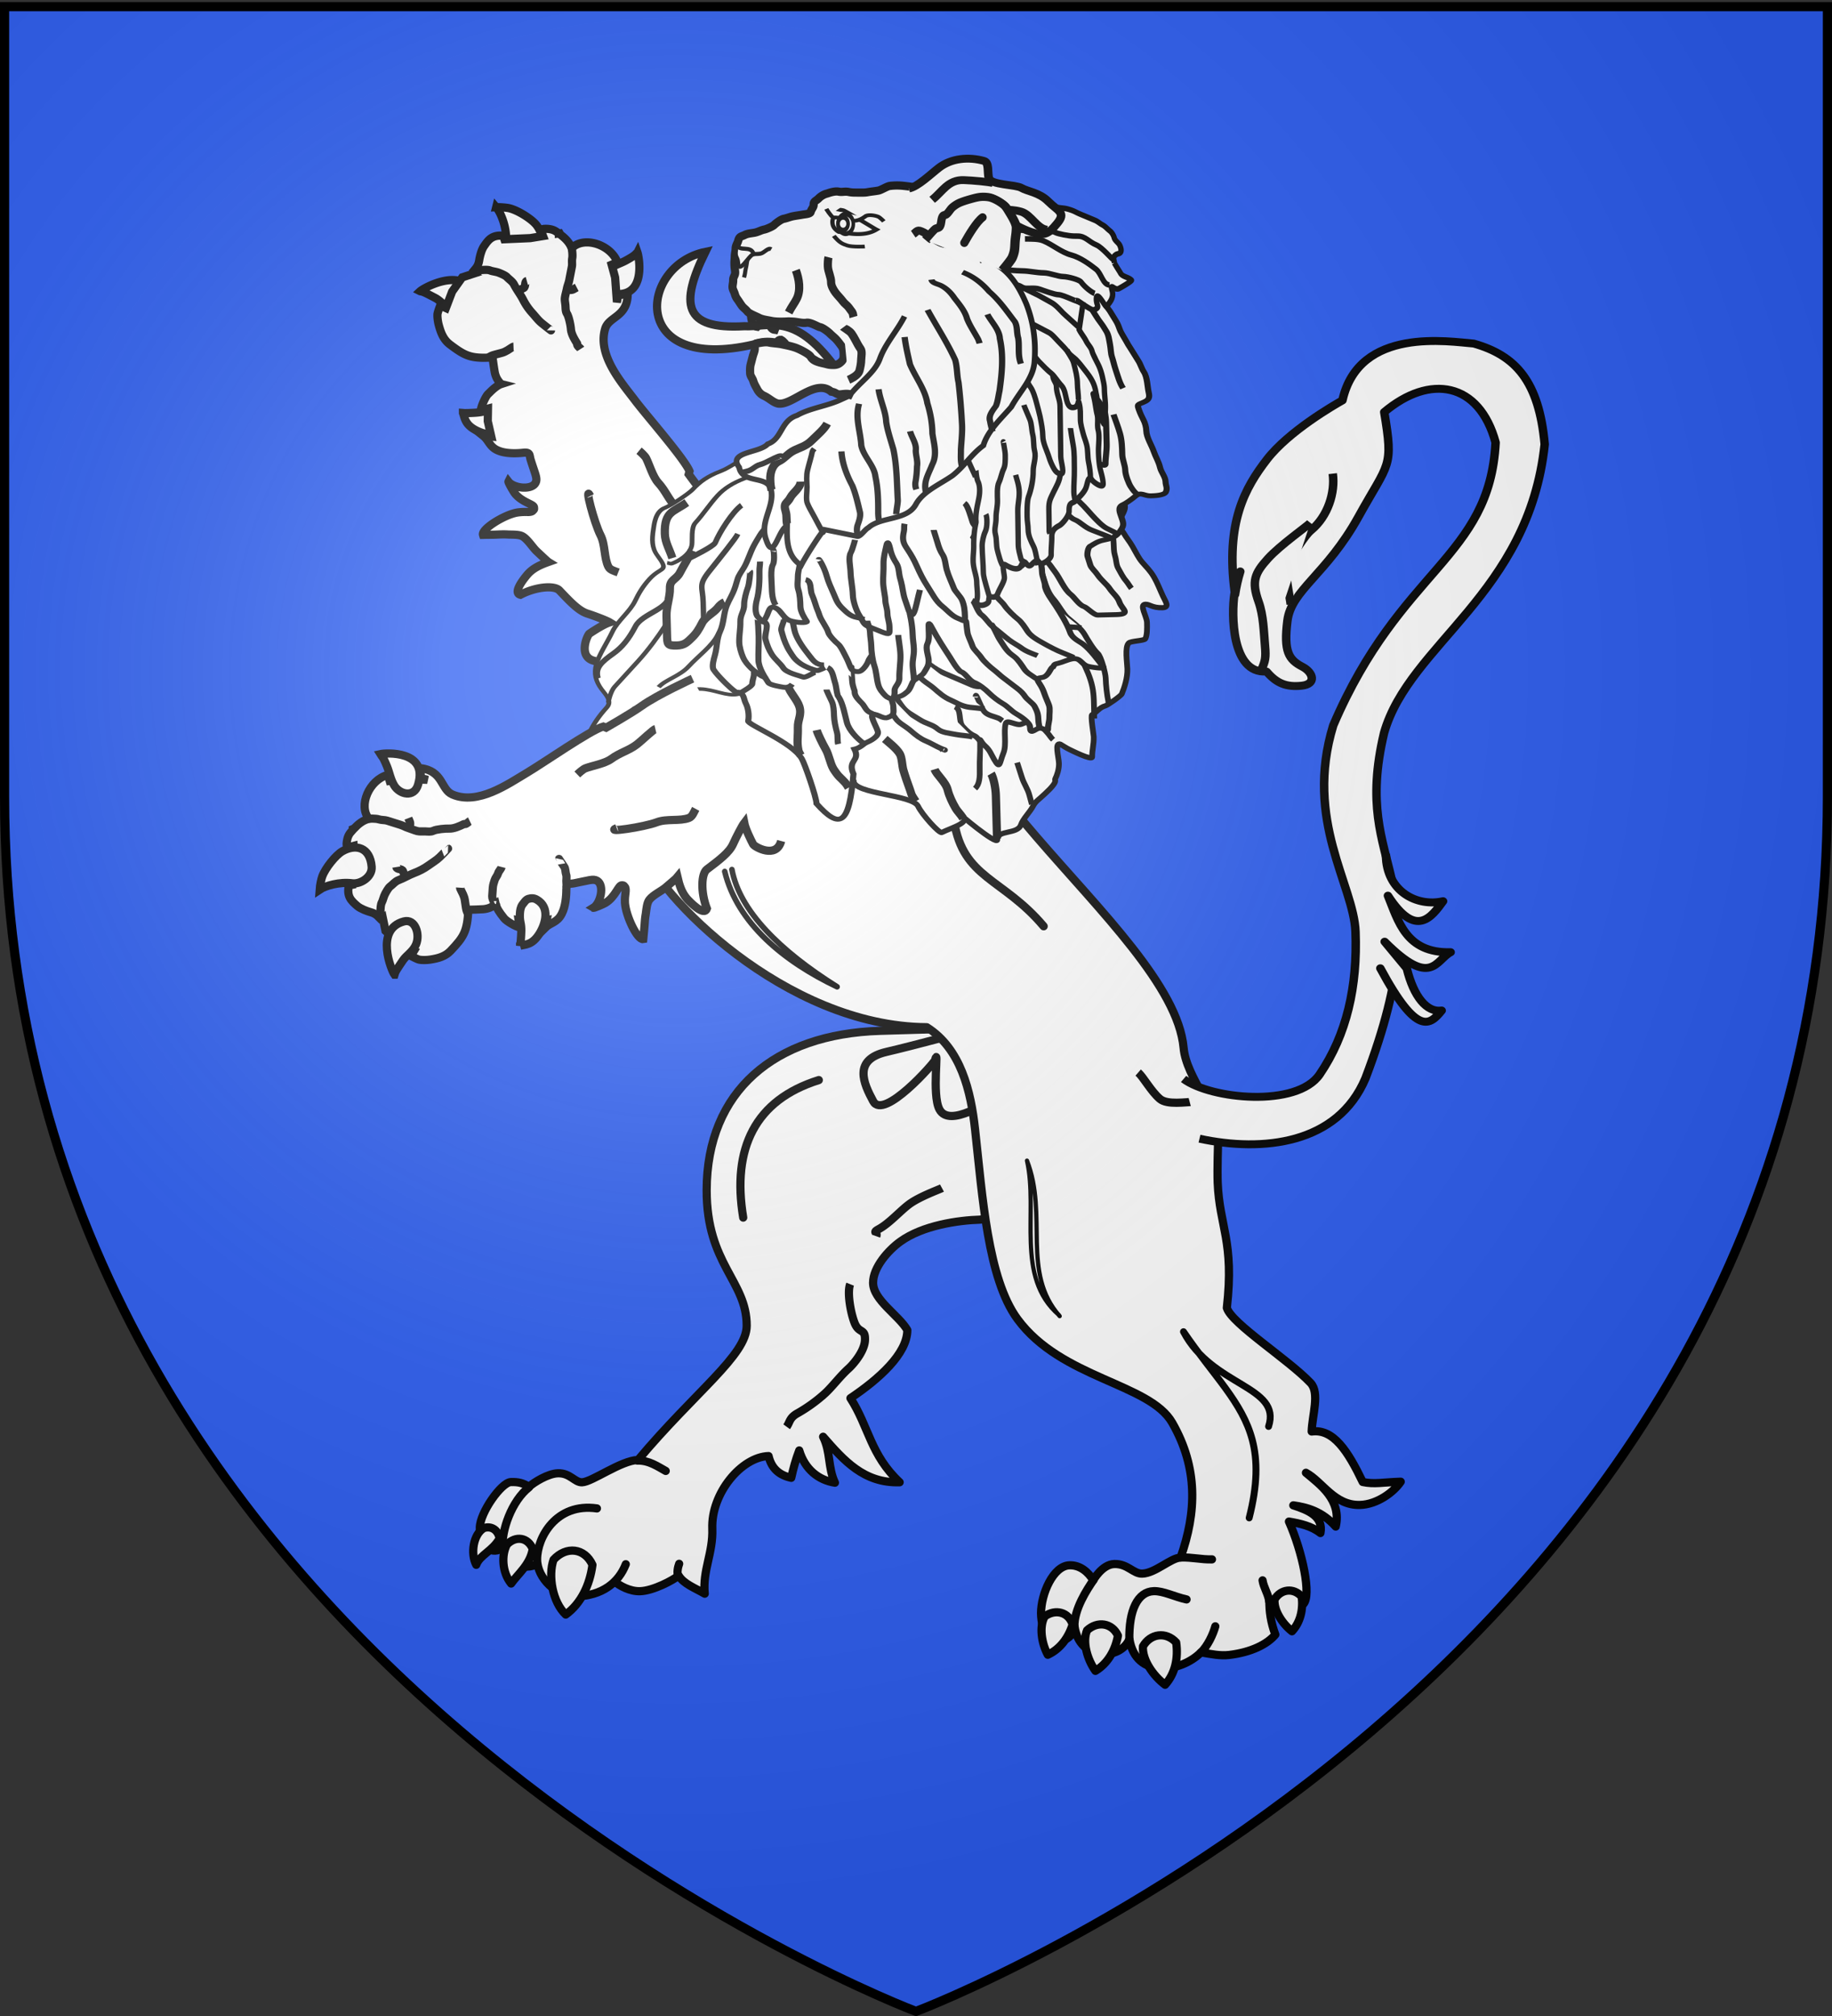 <svg xmlns="http://www.w3.org/2000/svg" xmlns:xlink="http://www.w3.org/1999/xlink" width="600" height="660" version="1.0"><rect width="100%" height="100%" fill="#333333" stroke="none"/><desc>Flag of Canton of Valais (Wallis)</desc><defs><radialGradient xlink:href="#a" id="b" cx="221.445" cy="226.331" r="300" fx="221.445" fy="226.331" gradientTransform="matrix(1.353 0 0 1.349 -77.63 -85.747)" gradientUnits="userSpaceOnUse"/><linearGradient id="a"><stop offset="0" style="stop-color:white;stop-opacity:.314"/><stop offset=".19" style="stop-color:white;stop-opacity:.251"/><stop offset=".6" style="stop-color:#6b6b6b;stop-opacity:.125"/><stop offset="1" style="stop-color:black;stop-opacity:.125"/></linearGradient></defs><g style="display:inline"><path d="M300 658.5s298.5-112.32 298.5-397.772V2.176H1.5v258.552C1.5 546.18 300 658.5 300 658.5" style="fill:#2b5df2;fill-opacity:1;fill-rule:evenodd;stroke:none"/></g><path d="M272.612 125.465c-14.206-8.639-22.248-14.245-30.716-10.984-44.517 10.277-40.81-28.078-17.207-32.946-9.049 18.493-7.922 27.692 13.748 26.461 8.986.43 17.729-5.248 32.278 14.302.331 1.182 2.441 1.355 1.897 3.167z" style="fill:#fff;fill-opacity:1;fill-rule:evenodd;stroke:#000;stroke-width:2.918;stroke-linecap:butt;stroke-linejoin:miter;stroke-miterlimit:4;stroke-opacity:1;stroke-dasharray:none;stroke-dashoffset:0;marker:none;visibility:visible;display:inline;overflow:visible" transform="matrix(.92 0 0 .92 24.301 7.447)"/><g style="fill:#fff;stroke:#000;display:inline"><g style="fill:#fff;stroke:#000;stroke-width:.6;stroke-miterlimit:4;stroke-dasharray:none"><path d="M127.866 520.724c-.12.205-.013.196-.562.873-.304.373-.685.66-.958 1.126-.38.667-.104 1.72.896 1.5 2.594-.557.88-3.21.624-3.5zM117.045 521.62c.447.227 1.21.986 1.559 1.87.22.564 1.123 1.067 1.742.657 1.205-.793.917-1.841-.044-2.427-.48-.292-1.696-.5-2.327-.397-.15.016-.647.166-.93.298zM114.25 529.421c.227-.052.326-.044 1.207.035.466.042.92.346 1.505.278.78-.092 1.628-.963 1.026-1.593-1.557-1.613-3.587.95-3.739 1.28zM120.543 536.452c.27.282.458.752 1.44.81.914.05 2.075-.26 2.101-1.346.01-.263-.09-.433-.249-.59-.147-.136-.353-.135-.581-.178-.236-.026-.447.058-.653.154a2.4 2.4 0 0 0-.553.353c-.292.272-.722.459-1.108.639-.43.187-.193.09-.397.158z" class="fil1 str1" style="fill:#fff;fill-opacity:1;fill-rule:evenodd;stroke:#000;stroke-width:.6;stroke-miterlimit:4;stroke-opacity:1;stroke-dasharray:none" transform="matrix(4.134 1.711 -1.709 4.138 570.094 -2290.89)"/></g><g style="fill:#fff;stroke:#000"><path d="M267.463 536.309s-2.262-1.679-3.552-2.3c-.831-.399-2.645-1.505-2.645-1.505l-.029-.226c-.703-.706-4.478-2.562-5.674-3.268-1.395-.818-3.813-1.99-4.015-4.002-.095-.948 1.2-1.413.547-2.998l-.646.424c.088.174.135.314.151.447l-.808-1.61-.593-.768.322-.328c-.978-1.026-3.036-.827-3.485.339-.292-.323-.693-.494-1.147-.611l-.08-.063-.053.03a8 8 0 0 0-.26-.057c-.333-.062-.652.06-.845.15-.128.06-.256.155.002.415.05.048.078.082.103.108l-.809.5-1.718.8-.177-.207c-.777.254-.885.67-1.011 1.273-.064.315.02.832.065 1.015.08.316.06.503-.012.74l.417.017-1.065.913-.287 1.246.036 1.285-.453-.017s.013.553.056.67c.046.155.221.482.394.7.369.48.728.844 1.28.994 1.383.359 1.826.382 3.26-.312.181.308.362.624.561.934.211.314.442.485.764.623a1 1 0 0 0-.121.123c-.279.361-.408.763-.487.922-.103.239-.126 1.077-.028 1.304l.43-.323.337.855.67.945-.555.18c.52.152.747.603 1.491.568.563-.017 1.227-.303 1.712-.57.452-.237.453.048.674.298.683.824.98 1.04.964 1.386-.028.639-1.331 1.006-1.867.698-.004.056.586.515.743.605.74.43 1.61.202 1.707.428.056.11.07.104.011.24-.025.107-.188.196-.361.263a3.7 3.7 0 0 0-.662.32c-.827.534-1.951 2.12-1.673 2.453.61-.27.499-.205.885-.385.347-.161.515-.241.84-.352.32-.122.73-.314 1.026-.262.414.066.983.47 1.318.599.274.103 1.025.391 1.112.405-.437.394-.836.809-1.04 1.352-.098.277-.565 1.748.065 1.644.845-1.005 2.041-1.59 2.508-1.386 1.044.465 1.868.84 2.54.786.595-.047 1.521-.07 1.762-.032-.336.279-.845 1.003-1.06 1.334-.104.17-.14 2.005 1.207 1.674" style="fill:#fff;fill-opacity:1;fill-rule:evenodd;stroke:#000;stroke-width:.6;stroke-miterlimit:4;stroke-opacity:1;stroke-dasharray:none" transform="matrix(4.134 1.711 -1.709 4.138 55.538 -2495.275)"/><path d="M247.03 520.453c.057.143.273.472.323.718.04.197.174.4.207.564l.206 1.017c.041.203.034.418.07.593.047.232.067.477.126.706.043.17.176.35.254.507.095.187.159.384.331.506.215.152.58.699.695.928.162.324.52.586.82.8.018.012.019.037.028.056.066.13.305.162.372.209M247.93 526.638c.004.01-.71-.193-.842-.233-.329-.101-.613-.28-.94-.431a4.4 4.4 0 0 1-.963-.63c-.35-.296-.687-.476-1.034-.769-.204-.172-.479-.209-.686-.306-.166-.077-.551-.066-.68-.065-.196.002-.48.089-.64.09-.191.002-.424.128-.615.217-.115.053-.15.144-.205.2M245.85 528.79c-.057.026-.253.347-.32.426-.11.132-.148.195-.299.313-.156.123-.314.237-.467.358-.158.123-.198.191-.3.313" style="fill:#fff;stroke:#000;stroke-width:.6;stroke-linecap:butt;stroke-linejoin:miter;stroke-miterlimit:4;stroke-opacity:1;stroke-dasharray:none" transform="matrix(4.134 1.711 -1.709 4.138 55.538 -2495.275)"/><path d="M244.916 523.975c-.158.124.106.414-.02.566-.12.143-.173.208-.362.342M248.47 523.015c-.126.15-.21.369-.5.371-.033 0-.061.029-.092.043M262.92 535.712c-.119-.132-1.17-.447-1.615-.638-.703-.302-1.122-.796-1.87-1.145-.517-.24-1.121-.997-1.499-1.317-.15-.126-.55-.264-.687-.306M255.21 536.733c-.766-.648 1.029 1.714 1.795 2.362.594.502.864 1.443 1.417 1.911.2.17.54.11.815.107" style="fill:#fff;stroke:#000;stroke-width:.6;stroke-linecap:butt;stroke-linejoin:miter;stroke-miterlimit:4;stroke-opacity:1;stroke-dasharray:none" transform="matrix(4.134 1.711 -1.709 4.138 55.538 -2495.275)"/></g></g><path d="M286.895 358.725c-37.616 1.124-61.673 21.49-61.743 56.649-.052 26.545 14.283 32.26 14.251 48.29-.019 10.5-18.074 23.217-38.69 47.77-6.096.182-16.381 7.839-19.919 7.944-2.652.08-4.21-3.339-8.581-3.208-3.57.107-8.561 3.23-10.315 4.822-2.102-1.403-3.872-1.774-6.463-1.696-3.348.1-11.035 10.909-11.045 16.288-.014 7.598 4.767 9.6 8.17 7.105.53 6.17 9.453 8.766 13.427 4.849l26.154 6.988c2.043 1.722 5.685 3.715 9.288 3.607 4.711-.14 11.769-3.92 13.752-5.555 1.771 2.979 5.9 4.453 9.282 6.442-.816-8.312 3.018-14.526 2.694-23.15-.472-12.584 10.404-25.536 20.035-25.824 1.076 4.604 4.025 6.857 8.067 7.739.714-3.241 1.597-6.487 2.848-9.744 1.979 6.713 6.885 10.583 12.708 11.484-2.585-5.5-1.446-10.794-4.211-16.358 7.411 8.499 14.554 16.574 27.247 16.195-10.438-9.782-10.936-19.71-17.52-29.924 10.055-6.738 20.237-15.784 20.254-24.227-2.966-5.21-12.204-10.694-12.192-16.854.01-5.475 5.41-11.562 9.708-14.658 7.963-5.736 20.443-7.556 28.528-7.797 0 0 24.503-5.897 27.581-16.104 4.94-16.38-20.676-52.346-20.676-52.346z" style="fill:#fff;fill-opacity:1;fill-rule:nonzero;stroke:#000;stroke-width:2.918;stroke-linecap:round;stroke-linejoin:round;stroke-miterlimit:4;stroke-opacity:1;stroke-dasharray:none;stroke-dashoffset:0;display:inline" transform="matrix(.92 0 0 .92 24.301 7.447)"/><g style="fill:#fff;stroke:#000;display:inline"><path d="M275.387 573.818c-4.67 1.461-6.372 4.99-5.535 10.053" style="fill:#fff;stroke:#000;stroke-width:.6;stroke-linecap:round;stroke-linejoin:round;stroke-miterlimit:4;stroke-opacity:1;stroke-dasharray:none;stroke-dashoffset:0" transform="matrix(4.473 0 0 4.478 -963.637 -2215.958)"/><path d="M259.141 605.133c-2.983-.43-4.377 2.124-4.38 3.715-.003 1.391 1.433 2.76 2.871 2.717 1.876-.056 3.087-.983 3.622-2.352" style="fill:#fff;fill-opacity:1;fill-rule:nonzero;stroke:#000;stroke-width:.6;stroke-linecap:round;stroke-linejoin:round;stroke-miterlimit:4;stroke-opacity:1;stroke-dasharray:none;stroke-dashoffset:0" transform="matrix(4.473 0 0 4.478 -963.637 -2215.958)"/><path d="M252.234 608.068c-.1-1.334.678-3.496 1.932-4.478M262.11 601.634c.834-.024 1.48.435 2.068.759M265.118 610.112c-.158-.219-.037-.726.044-.93" style="fill:#fff;stroke:#000;stroke-width:.6;stroke-linecap:round;stroke-linejoin:round;stroke-miterlimit:4;stroke-opacity:1;stroke-dasharray:none;stroke-dashoffset:0" transform="matrix(4.473 0 0 4.478 -963.637 -2215.958)"/><path d="M277.683 588.739c-.236.585.033 2.098.323 2.83.327.824.805.364.76 1.277-.039.812-.86 1.754-1.184 2.047-.67.603-1.22 1.364-1.768 1.857a11.3 11.3 0 0 1-1.977 1.422c-.613.336-.559.654-.804.991M284.405 581.712c-.203.11-1.67.63-2.426 1.202-.659.496-1.43 1.376-2.192 1.793-.525.288-.07.193-.19.528" style="fill:#fff;stroke:#000;stroke-width:.6;stroke-linecap:butt;stroke-linejoin:miter;stroke-miterlimit:4;stroke-opacity:1;stroke-dasharray:none;display:inline" transform="matrix(4.473 0 0 4.478 -963.637 -2215.958)"/></g><path d="M354.861 339.625c-.135.699-3.908-.751-9.944-2-7.093-1.468-10.65-1.722-18.869-1.387-8.334.34-12.898 4.109-14.307 5.756-3.098 3.619 10.131.978 14.705 2.849 6.446 2.637 16.74.111 23.512 2.881 6.315 2.583-10.62 16.461 6.797 15.788 11.372-.439 10.13-7.49 8.057-12.473-1.005-2.417-9.675-8.838-9.95-11.414z" style="fill:#fff;fill-opacity:1;fill-rule:evenodd;stroke:#000;stroke-width:2.918;stroke-linecap:butt;stroke-linejoin:miter;stroke-miterlimit:4;stroke-opacity:1;stroke-dasharray:none;display:inline" transform="matrix(.92 0 0 .92 24.301 7.447)"/><path d="M317.463 358.908c-1.42.38-18.517 5.036-28.312 7.314-12.076 2.807-8.103 11.258-4.719 17.552 3.719 6.917 21.76-13.656 22.02-14.627 1.532-5.696-1.25 12.301 1.573 17.552 3.62 6.732 17.615-3.07 20.448-4.388 9.231-4.292-10.296-22.872-11.01-23.403z" style="fill:#fff;stroke:#000;stroke-width:2.918;stroke-linecap:butt;stroke-linejoin:miter;stroke-miterlimit:4;stroke-opacity:1;stroke-dasharray:none;display:inline" transform="matrix(.92 0 0 .92 24.301 7.447)"/><path d="M216.476 210.217s-20.294 55.375-14.46 83.356c5.212 16.52 51.058 63.589 101.491 63.867 12.153 7.647 15.68 22.766 17.18 36.264 2.648 23.839 4.506 53.187 15.124 67.604 15.685 21.295 46.993 22.781 55.082 36.89 9.217 16.074 8.68 31.821 2.964 47.974-3.491.1-9.008 5.576-13.659 5.71-3.166.09-5.163-3.557-9.945-3.42-4.345.124-7.488 5.786-7.488 5.786-1.839-3.05-4.782-5.435-8.419-5.331-5.893.169-10.157 10.3-10.162 17.038.3 13.906 11.505 10.873 11.926 4.724 1.79 12.465 16.328 12.142 19.545 4.507 2.25 14.216 18.273 11.955 25.457 4.717 3.743.629 6.869 1.29 10.032.916 7.908-.934 13.623-3.84 16.445-7.246-1.622-4.337-2.172-8.33-2.12-12.191 2.754 3.532 9.36 3.916 12.022 1.397 3.134-2.965-.307-18.786-5.058-29.425 4.012.7 7.978 1.545 11.212 4.08 1.126-5.898-4.328-8.127-9.66-9.854 5.027.705 10.246 2.169 15.105 7.546 2.186-9.5-5.741-15.04-10.606-19.136 5.987 3.25 10.106 11.71 19.271 11.448 6.093-.174 12.009-4.576 14.472-8.266-6.249.198-9.43.994-13.529.102-5.287-11.004-10.42-19-18.174-17.969.172-5.768 2.98-13.744-.408-17.306-8.048-8.458-28.174-21.14-29.787-26.695 2.69-23.743-2.608-28.771-3.261-44.542-.184-4.433.146-14.79.146-14.79.113-11.392-11.29-22.303-12.276-33.175-3.935-43.403-109.992-107.178-78.418-150.222z" style="fill:#fff;fill-opacity:1;fill-rule:nonzero;stroke:#000;stroke-width:2.918;stroke-linecap:round;stroke-linejoin:round;stroke-miterlimit:4;stroke-opacity:1;stroke-dasharray:none;stroke-dashoffset:0;display:inline" transform="matrix(.92 0 0 .92 24.301 7.447)"/><path d="M313.235 284.203c3.264 20.388 17.315 20.068 31.887 37.318" style="fill:#fff;stroke:#000;stroke-width:2.918;stroke-linecap:round;stroke-linejoin:round;stroke-miterlimit:4;stroke-opacity:1;stroke-dasharray:none;stroke-dashoffset:0;display:inline" transform="matrix(.92 0 0 .92 24.301 7.447)"/><path d="M231.579 302.018c4.478 18.406 21.037 32.01 40.01 41.034-20.499-12.855-34.747-27.1-37.449-41.732" style="fill:#fff;stroke:#000;stroke-width:1.984;stroke-linecap:round;stroke-linejoin:round;stroke-miterlimit:4;stroke-opacity:1;stroke-dasharray:none;stroke-dashoffset:0;display:inline" transform="matrix(.92 0 0 .92 24.301 7.447)"/><path d="M339.182 404.914c4.13 18.288-4.284 41.397 11.323 54.894l.313.442c-13.762-15.564-4.043-35.901-11.636-55.336z" style="fill:#fff;stroke:#000;stroke-width:1.516;stroke-linecap:round;stroke-linejoin:round;stroke-miterlimit:4;stroke-opacity:1;stroke-dasharray:none;stroke-dashoffset:0;display:inline" transform="matrix(.92 0 0 .92 24.301 7.447)"/><path d="M418.284 532.051c2.996-11.763 3.036-20.423 1.095-27.793-3.54-13.446-13.675-22.598-24.485-38.469 10.274 19.6 35.004 19.264 30.293 33.715" style="fill:#fff;stroke:#000;stroke-width:2.452;stroke-linecap:round;stroke-linejoin:round;stroke-miterlimit:4;stroke-opacity:1;stroke-dasharray:none;stroke-dashoffset:0;display:inline" transform="matrix(.92 0 0 .92 24.301 7.447)"/><path d="M393.863 546.139c4.292-.123 7.377.775 11.175.666" style="fill:#fff;fill-opacity:1;fill-rule:nonzero;stroke:#000;stroke-width:2.918;stroke-linecap:round;stroke-linejoin:round;stroke-miterlimit:4;stroke-opacity:1;stroke-dasharray:none;stroke-dashoffset:0;display:inline" transform="matrix(.92 0 0 .92 24.301 7.447)"/><path d="M375.629 575.648c-.255-10.812 2.99-17.37 8.701-17.533 3.4-.097 7.412 2.025 11.657 2.95M356.064 570.785c-.148-6.26 4.483-13.253 6.803-16.66" style="fill:#fff;stroke:#000;stroke-width:2.918;stroke-linecap:round;stroke-linejoin:round;stroke-miterlimit:4;stroke-opacity:1;stroke-dasharray:none;stroke-dashoffset:0;display:inline" transform="matrix(.92 0 0 .92 24.301 7.447)"/><path d="M425.415 561.8c-.254-2.523-2.003-5.003-2.367-7.523M401.024 580.05c2.503-2.461 4.392-6.501 5.201-9.418" style="fill:#fff;fill-opacity:1;fill-rule:nonzero;stroke:#000;stroke-width:2.918;stroke-linecap:round;stroke-linejoin:round;stroke-miterlimit:4;stroke-opacity:1;stroke-dasharray:none;stroke-dashoffset:0;display:inline" transform="matrix(.92 0 0 .92 24.301 7.447)"/><path d="M378.767 373.567c1.886 1.641 4.46 6.54 7.683 9.346 2.617 2.278 9.15 1.135 12.657 1.048q1.485-.036 2.97-.073" style="fill:#fff;stroke:#000;stroke-width:2.918;stroke-linecap:butt;stroke-linejoin:miter;stroke-miterlimit:4;stroke-opacity:1;stroke-dasharray:none;display:inline" transform="matrix(.92 0 0 .92 24.301 7.447)"/><path d="M254.615 97.972s-4.113 8.213-5.246 11.31c-3.711-.456-1.653-11.346-1.653-11.346s-1.694 7.1-4.603 10.262c-3.863-.482-1.504-11.834-1.504-11.834zM243.289 116.553c.009-.255 2.642-5.508 6.415-.2 0 0-.014-3.662 1.885-3.532 1.942 1.013 3.253 4.398 3.253 4.398z" style="fill:#fff;fill-opacity:1;fill-rule:evenodd;stroke:#000;stroke-width:2.918;stroke-linecap:butt;stroke-linejoin:miter;stroke-miterlimit:4;stroke-opacity:1;stroke-dasharray:none;stroke-dashoffset:0;marker:none;visibility:visible;display:inline;overflow:visible" transform="matrix(.92 0 0 .92 24.301 7.447)"/><g style="fill:#fff;stroke:#000;stroke-width:1.534;stroke-miterlimit:4;stroke-opacity:1;stroke-dasharray:none;display:inline"><path d="M550.714 426.648c.109 1.11-2.539 9.364-4.285 12.857-1.898 3.796-2.48 9.246-4.286 12.857-2.105 4.21-2.857 7.957-2.857 12.143 0 1.807-1.702 9.832-2.857 12.143-1.595 3.19 1.222 8.158 2.142 10 2.005 4.009 3.928 6.964 7.143 8.571 7.201 3.6 3.572 3.006 3.572 10 0 4.085.633 7.534 1.428 10.715 1.251 5.004.223 10.892 1.429 15.714 1.28 5.12 1.92 10.871 3.571 15 1.549 3.87 3.848 6.21 7.143 7.857 2.58 1.29 5.714 2.039 5.714 5.714 0 4.332.46 8.266 1.429 12.143 1.406 5.625 5.204 5.253 10.21 9.007 3.689 2.767-5.838-25.244-4.164-26.918 3.73-3.731 5.119-6.274 7.769-9.807 1.399-17.487 16.81-7.758 16.9-20.853 0-2.847 4.755-6.879 5.714-10.715.81-3.238 7.142-4.971 7.142-11.428 0-6.01-1.72-3.068 5-6.429 3.072-1.536 8.456-7.395 9.286-10.714 1.04-4.156.915-9.375 2.143-14.286 1.815-7.261-1.429-15.646-1.429-23.571" style="fill:#fff;fill-opacity:1;fill-rule:evenodd;stroke:#000;stroke-width:1.534;stroke-linecap:butt;stroke-linejoin:miter;stroke-miterlimit:4;stroke-opacity:1;stroke-dasharray:none" transform="matrix(.842 .468 -.552 .603 29.144 -372.195)"/><path d="M555.714 437.362c0-4.69-3.617 8.663-5.714 12.857-1.89 3.781-2.857 7.573-2.857 11.429 0 4.848.714 9.55.714 14.286 0 2.651 3.409 6.817 4.286 8.571 1.943 3.886.327 8.631-.714 10.714-.239.477-.953.477-1.429.715M577.857 496.648c1.304 1.304 1.245 11.408 2.143 15 1.244 4.977 0 11.922 0 17.143 0 5.45-2.857 9.409-2.857 13.571M564.286 518.79c.76 5.329 1.428 12.182 1.428 18.572v13.572c0 2.322 1.491 5.839 2.143 7.142M585 487.362c0 4.602 4.075 17.015 5.714 23.572.42 1.681.953 3.333 1.429 5 1.321 4.624 4.326 5.738 7.857 7.857M592.857 489.505c.011.007 3.96 10.389 7.143 13.571 3.206 3.206 5.125 5.389 9.286 6.429.374.093 1.63.543 2.143.714M605 469.505c4.643 1.16 1.429 9.5 1.429 14.286 0 6.211 2.265 10.96 4.285 15 .896 1.792 2.728 3.312 3.572 5M620 460.22c1.454 2.906.925 11.556 2.143 16.428 1.38 5.518-1.429 10.222-1.429 15" style="fill:#fff;stroke:#000;stroke-width:1.534;stroke-linecap:butt;stroke-linejoin:miter;stroke-miterlimit:4;stroke-opacity:1;stroke-dasharray:none" transform="matrix(.842 .468 -.552 .603 29.144 -372.195)"/></g><path d="M220.114 233.402s-12.455 5.692-18.124 9.727c-3.654 2.6-12.623 7.727-12.623 7.727l-1.028-.41c-4.653 1.338-21.416 13.053-27.232 16.488-6.757 4.02-17.421 11.566-26.46 7.693-4.258-1.823-3.19-8.435-11.468-9.378l.284 3.749c.948.037 1.655.165 2.256.405l-8.744-.339-4.666.72-.64-2.145c-6.661 1.756-10.646 10.989-6.74 15.641-2.061.487-3.729 1.795-5.296 3.452l-.455.195.004.292c-.286.317-.571.639-.853.974-1.047 1.272-1.28 2.917-1.35 3.95-.049.689.062 1.456 1.776.97.318-.097.528-.14.7-.185l.225 4.62-.628 9.2-1.295.268c-.747 3.907.77 5.347 3.038 7.3 1.191 1.014 3.59 1.867 4.473 2.109 1.533.405 2.278.93 3.12 1.79l1.052-1.734 1.386 6.68 4.628 4.155 5.551 2.866-1.136 1.891s2.385 1.243 2.98 1.335c.768.168 2.57.19 3.906-.033 2.912-.439 5.3-1.115 7.237-3.112 4.775-5.05 5.913-6.883 6.327-14.623 1.74-.042 3.506-.075 5.294-.192 1.83-.162 3.1-.744 4.444-1.79.07.29.138.57.24.805.881 2.037 2.288 3.533 2.78 4.243.773.997 4.288 3.066 5.48 3.181l-.363-2.585 4.431.57 5.594-.631-.535 2.789c1.868-1.862 4.315-1.766 5.918-5.019 1.247-2.438 1.592-5.938 1.596-8.631.05-2.485 1.265-1.816 2.85-2.169 5.108-.976 6.722-1.734 8.162-.85 2.65 1.623 1.151 8.036-1.416 9.594.23.147 3.567-1.287 4.319-1.741 3.567-2.14 4.638-6.383 5.83-6.267.6.023.605-.052 1.046.517.395.36.391 1.264.27 2.158s-.27 2.048-.194 3.57c.334 4.779 4.444 13.299 6.512 12.896.28-3.235.3-2.608.442-4.674.126-1.86.18-2.762.473-4.408.233-1.649.38-3.847 1.298-4.986 1.25-1.609 4.304-3.085 5.641-4.207 1.084-.925 4.072-3.446 4.335-3.781.65 2.788 1.478 5.46 3.312 7.603.947 1.073 6.107 6.52 7.148 3.59-2.295-5.96-1.97-12.429-.005-13.941 4.43-3.35 7.962-5.982 9.306-8.969 1.201-2.646 3.28-6.645 4.005-7.583.398 2.087 2.281 5.958 3.186 7.65.482.848 8.2 5.316 9.956-1.203" style="fill:#fff;fill-opacity:1;fill-rule:evenodd;stroke:#000;stroke-width:2.918;stroke-miterlimit:4;stroke-opacity:1;stroke-dasharray:none;display:inline" transform="matrix(.92 0 0 .92 24.301 7.447)"/><path d="M104.654 283.163c.743.093 2.652-.052 3.816.314.932.293 2.107.198 2.886.443l4.809 1.512c.963.303 1.862.838 2.688 1.098 1.098.346 2.188.835 3.3 1.122.823.213 1.905.074 2.756.107 1.019.038 2.006.23 2.931-.217 1.152-.556 4.335-.825 5.58-.777 1.76.068 3.714-.836 5.328-1.615.095-.043.204.009.307.009.71.028 1.405-.919 1.762-1.092M133.087 293.875c.05.002-2.491 2.568-2.97 3.032-1.202 1.165-2.626 1.957-4.041 2.99-1.494 1.091-3.212 1.967-4.938 2.625-2.086.796-3.641 1.808-5.703 2.595-1.213.462-2.013 1.549-2.913 2.206-.719.524-1.576 2.189-1.876 2.743-.453.837-.75 2.253-1.122 2.938-.44.815-.45 2.103-.52 3.128-.042.616.261.978.369 1.34M137.356 307.79c-.018.305.885 1.89 1.067 2.36.303.78.48 1.091.63 2.013.155.953.27 1.896.421 2.832.156.963.351 1.293.63 2.013M150.161 313.588c.165 1.017-1.421-1.664-1.35-2.703l.214-3.139c.064-.944.413-1.877.64-2.626.273-.903.961-1.513 1.24-2.436.286-.943.998-1.364 1.23-2.272M172.591 297.562c.002-.009 1.516 2.366 1.81 2.721.549.662.467 2.173.727 2.844.304.784-.033 2.142.103 2.986.077.477.019 1.195.051 1.493" style="fill:#fff;stroke:#000;stroke-width:2.918;stroke-linecap:butt;stroke-linejoin:miter;stroke-miterlimit:4;stroke-opacity:1;stroke-dasharray:none;display:inline" transform="matrix(.92 0 0 .92 24.301 7.447)"/><path d="M114.68 300.449c.155.964 2.01.52 2.359 1.417.328.846.477 1.226.607 2.343M118.937 283.055c.343.885 1.077 1.763.409 2.998-.079.145-.024.33-.033.495M206.906 251.352c-.841.197-4.65 3.933-6.507 5.38-2.936 2.285-6.026 2.908-9.263 5.272-2.241 1.636-6.88 2.432-9.128 3.29-.888.339-2.418 1.726-2.913 2.206M193.141 286.599c-4.555 1.738 9.71-.359 14.265-2.097 3.534-1.348 8.171-.286 11.464-1.543 1.19-.454 1.73-2.04 2.369-3.22" style="fill:#fff;stroke:#000;stroke-width:2.918;stroke-linecap:butt;stroke-linejoin:miter;stroke-miterlimit:4;stroke-opacity:1;stroke-dasharray:none;display:inline" transform="matrix(.92 0 0 .92 24.301 7.447)"/><g style="fill:#fff;stroke:#000;stroke-width:1.954;stroke-miterlimit:4;stroke-opacity:1;stroke-dasharray:none;display:inline"><path d="M533.935 165.055c.768 1.178 1.572 3.86 2.5 5.714.64 1.28 1.096 2.956 1.428 4.286.571 2.283 1.156 4.264 1.786 6.786.463 1.853 2.887 4.326 3.928 5.714.928 1.237 1.786 2.43 1.786 4.286 0 1.373-1.574 3.863-2.143 5-.916 1.831.933 3.65 1.429 4.643 1 2.002 1.878 3.042 2.857 5 1.074 2.148 1.956 4.394 3.214 6.071 1.519 2.025 2.682 3.221 3.929 5.714 1.107 2.214 1.873 4.682 2.857 7.143.894 2.236 2.265 4.286-.357 4.286-3.379 0-4.269-1.429-5.714-1.429-2.265 0 .357 4.521.357 6.786 0 2.326-.054 4.751-.715 6.071-.375.752-4.947.662-5.714 1.429-1.475 1.475-.714 7.319-.714 9.643 0 3.34-1.191 6.907-2.143 9.286-.286.716-4.993 4.105-5.714 4.285-2.076.52-3.147 2.467-4.643 3.215-.592.295.357 7.45.357 8.214 0 2.913-.714 5.035-.714 7.5 0 1.54-7.087-2.65-7.5-2.857-1.05-.525-3.151-2.111-3.215-2.143-2.14-1.07-.714 4.75-.714 7.143 0 2.12-.756 4.369-1.428 5.714-.107.213 0 .476 0 .714 0 1.495-3.779 4.85-4.286 5.357-1.427 1.428-2.647 2.08-3.572 3.929-1.068 2.137-3.56 4.61-4.285 6.786-1.233 3.697-8.214 1.575-8.214 5.357 0 2.457-13.938-10.989-12.143-9.643 3.81 2.858-2.996 4.533-6.786 6.429-.887.443-6.643-6.966-7.857-10-1.763-4.407-21.786-5.118-21.786-10l-11.89-15.248" style="fill:#fff;fill-opacity:1;fill-rule:evenodd;stroke:#000;stroke-width:1.954;stroke-linecap:butt;stroke-linejoin:miter;stroke-miterlimit:4;stroke-opacity:1;stroke-dasharray:none" transform="matrix(.957 -.024 .024 .877 -158.054 10.875)"/><g style="fill:#fff;stroke:#000;stroke-width:1.954;stroke-miterlimit:4;stroke-opacity:1;stroke-dasharray:none"><path d="M533.577 192.198c-.906-1.813 2.496 3.21 3.929 4.643 1.177 1.177 2.252 2.717 2.857 3.928 1.283 2.565.388 6.196 1.072 8.929.56 2.24.307 3.472 1.071 5 .773 1.545 1.4 3.175 2.5 4.643.662.882 1.207 2.085 1.786 2.857M523.935 198.984c1.261 1.681 4.956 6.184 6.785 8.928 1.915 2.872 1.14 6.414 1.786 9.643.254 1.268.77 2.01 1.071 3.214M511.792 203.27c.023.116.238 0 .357 0 2.635 0 1.321 5.142 2.5 7.5 2.322 4.644 2.265 10.52 5.357 14.642 1.912 2.55 3.205 5.705 4.643 7.143 2.129 2.129 4.501 4.002 5.714 6.429.81 1.62 2.887 5.743 4.286 7.142 1.193 1.193 2.5 7.634 2.5 9.286 0 2.605.254 6.168.714 8.929.04.235 0 .476 0 .714" style="fill:#fff;stroke:#000;stroke-width:1.954;stroke-linecap:butt;stroke-linejoin:miter;stroke-miterlimit:4;stroke-opacity:1;stroke-dasharray:none" transform="matrix(.957 -.024 .024 .877 -158.054 10.875)"/><path d="M490.72 200.77c.364 2.178 5.038 8.363 6.072 12.5.927 3.71 4.096 7.778 6.071 11.07.99 1.649 2.95 2.95 4.286 4.286 1.517 1.518 3.432 3.324 5.357 4.286 1.934.967 4.005 1.27 6.071 1.786 1.68.42 3.244.543 5.358 1.071 1.482.37 3.589.361 5.357.715M522.506 236.484c.29.072 2.854 5.472 3.571 6.428 1.302 1.736 2.278 3.372 3.215 5.714 1.29 3.226 2.57 6.138 3.214 10 .538 3.228.357 6.661.357 10v1.786M477.506 229.698c0 2.066 2.447 6.24 3.929 8.214 1.556 2.076 1.924 2.638 3.571 4.286 2.24 2.24 3.777 3.802 6.071 5.714 4.956 4.13 9.791 9.79 14.643 14.643 2.296 2.295 3.905 1.705 6.786 2.857" style="fill:#fff;stroke:#000;stroke-width:1.954;stroke-linecap:butt;stroke-linejoin:miter;stroke-miterlimit:4;stroke-opacity:1;stroke-dasharray:none" transform="matrix(.957 -.024 .024 .877 -158.054 10.875)"/><path d="M502.149 239.698c1.611.644 3.433 6.647 5.357 8.571 1.162 1.162 2.09 3.823 2.857 5.357 1.477 2.953 1.726 6.249 2.143 10 .294 2.644 1.368 5.769 1.786 7.858.275 1.374 1.488 2.58 2.5 3.928.745.994 1.076 1.79 1.785 2.5M491.435 295.412c1.606-1.505 1.785-4.286 1.785-7.5 0-2.94.357-5.95.357-8.928 0-3.291-.096-1.168 1.786.714 1.452 1.452 1.954 3.192 2.857 5 2.026 4.05 1.788 1.423 3.215-2.143.683-1.709.714-3.58.714-6.071 0-1.671-.048-3.38.357-5 .434-1.737 3.696 1.021 5.357.357 3.327-1.33 1.786-.67 1.786-4.286v-2.857M492.506 261.126c0-2.13 1.58 4.011 2.857 5.715 1.066 1.42 3.382 1.87 4.643 2.5.826.413.964.723 1.429 1.071" style="fill:#fff;stroke:#000;stroke-width:1.954;stroke-linecap:butt;stroke-linejoin:miter;stroke-miterlimit:4;stroke-opacity:1;stroke-dasharray:none" transform="matrix(.957 -.024 .024 .877 -158.054 10.875)"/><path d="M485.363 264.698c2.357 1.178.854 5.442 2.5 7.5 1.432 1.79 2.53 2.872 3.929 3.571.823.412 1.788 2.028 2.143 2.5M506.077 286.126c.06.241 1.079 3.958 1.429 5.358.705 2.818 1.94 4.343 2.5 7.142.23 1.15.481 2.05.714 3.215M464.292 232.912c.356 1.783 2.343 5.044 3.571 7.5.789 1.578 3.826 3.112 5.357 4.643 2.84 2.84 5.435 5.396 8.929 7.143l2.143 1.071 1.428.715 5.715 2.857c1.871.936 4.183.587 5.357 0 .595-.298.903-1.205 1.071-1.429" style="fill:#fff;stroke:#000;stroke-width:1.954;stroke-linecap:butt;stroke-linejoin:miter;stroke-miterlimit:4;stroke-opacity:1;stroke-dasharray:none" transform="matrix(.957 -.024 .024 .877 -158.054 10.875)"/><path d="M470.006 242.912c.337-.168 1.512 5.67 3.214 9.643.83 1.935 3.482 3.482 5 5 1.931 1.93 3.473 3.522 5.715 4.643 2.007 1.004 3.562 2.38 6.428 2.857 1.518.253 3.974.51 5 .714M457.149 237.555c2.65.442.788 5.363 1.786 7.857 2.232 5.58 3.677 10.89 6.785 16.072l1.072 1.785c1.848 3.08 2.98 3.396 6.071 5.715 2.736 2.052 4.478 1.977 6.429 3.928 1.346 1.347 4.035 1.634 6.071 2.143 1.63.407 4.189.563 5.714 1.071" style="fill:#fff;stroke:#000;stroke-width:1.954;stroke-linecap:butt;stroke-linejoin:miter;stroke-miterlimit:4;stroke-opacity:1;stroke-dasharray:none" transform="matrix(.957 -.024 .024 .877 -158.054 10.875)"/><path d="M446.077 240.055c.957.24 2.786 4.762 3.572 6.071 1.826 3.045 5.119 5.913 7.143 9.286 1.044 1.74 2.745 4.337 3.571 5.714 1.53 2.55 3.035 4.82 4.643 7.5 1.014 1.69 3.157 2.8 5 4.643 1.785 1.785 3.219 3.038 5 3.929 2.034 1.017 3.362 2.038 5 2.857 3.608 1.804-.532-.532.714.714" style="fill:#fff;stroke:#000;stroke-width:1.954;stroke-linecap:butt;stroke-linejoin:miter;stroke-miterlimit:4;stroke-opacity:1;stroke-dasharray:none" transform="matrix(.957 -.024 .024 .877 -158.054 10.875)"/></g></g><path d="M291.489 57.96c-.391.023-.778.074-1.167.118-.935.103-3.04 1.462-4.05 1.65-1.466.272-2.555.336-3.82.571-1.058.197-2.087.147-3.278.141-1.233-.005-2.295.028-3.418-.213-1.44-.31-2.347.153-3.611-.12-1.083-.233-2.691.178-3.787.57-.215.078-.457.13-.677.197-1.039.314-2.014.958-2.686 1.646-.838.858-1.803.98-1.76 2.16.036 1.055-.762 1.505-1.066 2.678-.178.69-2.025.773-2.899.936-1.18.219-1.987.305-3.17.525-1.383.257-2.295.725-3.517.952-.956.177-2.864 1.635-3.386 2.17-.578.591-2.885 1.527-3.466 1.635-1.238.23-2.241.894-3.512 1.13-1.362.253-2.507.296-3.488.802-1.23.634-1.92.4-2.349 2.055-.218.843-.88 1.688-.9 2.734-.02.983-.295 1.879-.314 2.809-.019 1.064-.155 1.768-.121 2.715.009.23.009.455.019.685.032.916.193 1.404.225 2.289.042 1.181-.744 1.667-.705 2.759.032.965-.252 1.716-.224 2.509.032.9.509 1.453.779 2.365.239.804.475 1.327.93 1.943.592.801.986 1.509 1.625 2.374.5.677 1.469 1.342 1.939 1.978.558.756 3.18 1.754 4.058 2.224 1.289.69 3.114.86 4.55 1.169 1.56.337 4.16.28 5.692.187.6-.038 1.184.028 1.788.042 1.571.042 3.538.676 4.952.413 1.228-.228 3.463 1.055 4.492 1.468.12.05.265.082.393.11.994.214 2.86 1.645 3.475 2.268.638.647 1.451 1.277 1.966 1.799.77.78 1.36 1.585 2.153 2.658.647.877.723 1.755.752 2.575.042 1.236.08 2.076-.733 2.908-.823.843-1.583 1.242-2.957 1.236-1.826-.01-1.826-.202-3.525-.568-2.263-.488-3.803-1.048-4.484-2.333-.545-1.03-4.2-2.81-5.418-3.233-1.601-.556-3.023-.815-4.777-1.193-1.604-.346-3.334-.364-4.698-.659-1.369-.295-3.07.161-4.152.282-1.11.124-.928.86-.892 1.87.028.86-.488 1.92-.705 2.76-.251.971-.514 1.966-.765 2.939-.24.927-.21 2.106-.178 3.014.038 1.102.812 1.775 1.117 2.803.324 1.094.814 1.838 1.447 3.034.407.77 1.198 1.725 2.27 2.209 2.014.908 3.345 2.434 5.147 2.822 5.033.758 13.283-9.06 18.897-4.244 2.043.298 1.653 1.193 3.697.913 1.59-.177 2.013-.235 3.774.145 1.372.296 2.787 1.601 4.287 2.278.09.037.174.1.264.142-1.951.53-4.688.959-6.246 2.152-2.978 2.278-3.083 1.578-4.166 5.765-.928 3.587-6.463 11.117-8.51 15.707-1.087-1.27-2.275-2.492-3.868-3.6-2.088 30.231 117.803 54.927 59.45-84.586-1.265-.832-2.652-1.642-3.489-2.775-1.156-1.565-4.745-3.54-6.389-4.282-1.496-.675-3.273-2.476-4.246-3.173-.93-.664-3.383-1.052-4.357-1.263-1.579-.34-3.061-.512-4.699-.688a21 21 0 0 0-3.512-.061z" style="fill:#fff;fill-opacity:1;fill-rule:evenodd;stroke:#000;stroke-width:2.918;stroke-linecap:butt;stroke-linejoin:miter;stroke-miterlimit:4;stroke-opacity:1;stroke-dasharray:none;display:inline" transform="matrix(.92 0 0 .92 24.301 7.447)"/><g style="fill:#fff;fill-opacity:0;stroke:#000;stroke-width:2.558;stroke-miterlimit:4;stroke-opacity:1;stroke-dasharray:none;display:inline"><path d="M1013.929 221.29c.653.949 4.24 2.734 5.357 3.572 1.923 1.443 3.516 2.28 5.714 3.929 1.786 1.34 2.657 2.3 3.929 3.571 1.166 1.166 1.75 2.096 2.857 3.572 1.645 2.193 3.05 3.959 4.285 6.428.693 1.385 2.282 2.639 3.215 3.572 2.061 2.061.258 2.916-1.429 3.928-1.662.998.755 4.367 1.429 5.714 1.1 2.2 1.516 3.39 2.5 5.358.628 1.256 1.128 3.084 1.428 4.285.45 1.797 1.907 4.589 2.5 6.072.704 1.758 1.125 2.606 1.786 3.928 1.164 2.329 2.335 5.028 3.214 6.786.83 1.66 1.192 3.813 2.143 5.714 1.413 2.826 1.317 7.904 1.786 10.715.475 2.85-.02 3.938-2.143 5-2.806 1.403-2.863 1.048-2.143 3.928.467 1.868 1.275 4.081 1.786 5.357.602 1.505 1.071 3.744 1.071 5.715 0 3.454 2.098 7.677 2.857 10.714.756 3.023 1.975 5.417 2.5 8.571.429 2.57 2.143 4.913 2.143 7.5 0 2.107.861 3.206 0 5.357-.7 1.753-4.955 1.786-6.428 1.786-2.747 0-4-2.43-6.429 0-1.541 1.541-4 3.607-5.357 4.286-2.32 1.16-1.304 4.069-.714 6.428l.357 1.429c.754 3.018.082 3.91-1.429 6.429-1.308 2.18-3.407 3.181-5.357 3.571-.643.129-.858.215-1.428.357-2.348.47-4.35 2.102-5.358 2.857-1.19.238-1.668 4.4-1.428 5.357.366 1.463.671 3.043 1.071 4.643.402 1.607 2.009 3.303 2.857 5 1.482 2.964 3.761 5.022 5 7.5 1.208 2.415 3.214 4.282 3.929 7.143.894 3.575 5.017 6.429-1.429 6.429h-7.857c-1.573 0-4.458-4.14-5.714-4.643-1.973-.79-3.933-5.004-5.357-6.429-2.694-2.694-4.42-8.796-6.429-12.143-.63-1.05-1.19-2.142-1.785-3.214-1.519-2.733-3.428-4.071-4.286-4.286-.217-.054.714 3.764.714 7.5 0 2.56 1.072 4.977 1.072 7.143 0 3.079 2.861 7.867 4.285 10.715 1.963 3.924 4.677 9.776 5.715 13.928.83 3.324 3.814 4.886 5.357 6.429 3.197 3.197 6.215 8.81 8.214 12.143.782 1.303-5.708-.176-6.786-.715-2.565-1.283-2.705-4.49-6.071-3.928-2.006.334-4.248 1.687-6.072 2.143-1.69.422-1.459.418-2.142 1.785-1.257.315-1.744 4.778-4.643 5.357-2.124.425-2.815.086-1.072 3.572.813 1.625 1.296 3.039 1.786 5 .541 2.165 1.36 4.37 1.786 6.071.464 1.857 0 4.507 0 6.429 0 1.66-.715 3.612-.715 6.071 0 1.331-2.738-1.31-3.928-.714-2.305 1.153-3.572 3.164-3.572-.714 0-2.55-4.39-6.15-5.714-7.143-1.896-1.422-3.474-3.945-5.357-5.357-1.865-1.399-4.37-3.921-5.714-5.715-1.59-2.12-4.357-4.857-6.072-5.714-2.268-1.134-3.524-4.798-5.357-5.714-1.552-.776-4.058-6.688-4.643-7.857-2.56-5.12-5.09-10.225-7.143-15.357-1.548-3.87-1.428-2.372-1.428.714 0 2.682.198 5.219-.714 7.5-.934 2.335.357 6.32.357 8.571 0 2.918-.974 4.091-2.143 6.429-.679 1.357-3.01 2.653-4.286 3.928-.853.853-1.46 4.319-2.857 5.715-1.627 1.626-2.531 2.363-5 2.857-2.78.556-1.071 2.168-1.071 4.643 0 3.146.588 4.479-2.5 5.714-1.748.7-3.531-1.33-5.358-1.786-2.908-.727.484 5.99 1.072 8.929.516 2.58-3.169 4.798-5 5.714-1.335.667-2.37 2.557-5 3.214 2.431 6.345-3.197 5.434-.701 12.912-2.344 26.31-6.202 29.046-15.843 14.977 0-3.511-4.5-21.004-5.68-23.621-3.945-8.745-22.451-18.391-22.062-20.339.552-2.758.128-6.823-.714-8.929-1.019-2.547-.481-4.883-2.857-6.071-.213-.106-.476 0-.715 0-.995 0-4.88-5.078-5.357-5.714-1.573-2.098-3.286-4.43-4.285-6.429-.832-1.663.273-5.738.714-7.5 1.089-4.355.848-8.371 2.5-12.5 1.41-3.528 1.583-7.762 2.5-11.428.712-2.847 2.072-5.36 3.214-8.215.836-2.09 1.492-4.537 2.143-7.143.553-2.21 1.91-4.175 2.857-6.071 1.626-3.25 2.637-7.361 4.286-11.071.92-2.072 1.906-3.813 2.857-5.715 1.339-2.678 4.481-5.974 6.429-8.571 2.887-3.85 5.654-8.094 7.857-12.5 1.67-3.342 6.468-3.651 7.857-6.429.743-1.486 5.628-3.485 6.786-4.643.9-.9 2.994-1.757 3.571-2.142 2.36-2.36 5.177-2.677 7.5-5 2.05-2.05 3.45-3.687 4.643-6.072 2.095-4.19 5.941-8.598 9.286-12.5.992-1.157 1.904-2.38 2.857-3.571 3.907-4.885 8.694-11.096 9.643-16.786.195-1.172.83-2.368 1.071-3.571" style="fill:#fff;fill-opacity:1;fill-rule:evenodd;stroke:#000;stroke-width:2.558;stroke-linecap:butt;stroke-linejoin:miter;stroke-miterlimit:4;stroke-opacity:1;stroke-dasharray:none" transform="matrix(.78 -.019 .017 .628 -451.492 -38.919)"/><path fill="none" d="M1024.286 244.505c.06-.363 3.523 3.984 4.285 5 1.285 1.713 1.893 2.357 2.858 4.286 1.315 2.631 2.457 5.405 3.928 7.857.897 1.494 1.528 3.056 2.143 4.286 1.034 2.067 1.146 4.806 1.429 6.785.34 2.38.214 4.786.714 6.786.475 1.9.859 4.507 1.428 6.786.814 3.253 1.444 6.816 2.858 9.643M1019.286 256.648c.576 2.307 4.036 8.679 6.428 11.071 1.538 1.538 2.267 4.767 3.572 6.072.729.729 2.04 3.722 2.5 4.643 1.14 2.28 1.227 6.336 1.785 8.571.728 2.908.58 5.98 1.072 8.929.385 2.307 1.071 4.994 1.071 7.5 0 3.261.715 6.599.715 10v11.428c0 3.574-.715 7.392-.715 10.357 0 2.26-4.673-2.076-5.714-2.857-1.858-1.393-2.084-3.006-3.929-3.928" style="fill:#fff;fill-opacity:0;fill-rule:evenodd;stroke:#000;stroke-width:2.558;stroke-linecap:butt;stroke-linejoin:miter;stroke-miterlimit:4;stroke-opacity:1;stroke-dasharray:none" transform="matrix(.78 -.019 .017 .628 -451.492 -38.919)"/><path fill="none" d="M1020 271.648c-2.13-1.597.907 5.247 1.429 7.857.416 2.085.357 5.208.357 7.857 0 3.669-1.429 6.489-1.429 10.357 0 2.336 1.607 6.965 3.214 8.572 2.011 2.01 2.889 7.624 3.572 10.357.304 1.218.49.98.714 1.428M1039.643 309.505c.566 2.266 1.835 6.675 2.5 10 .73 3.647.714 7.319.714 11.071 0 2.493 1.072 5.442 1.072 8.215 0 2.373 1.283 6.853 2.142 8.571 1.113 2.225 1.54 2.97 3.215 4.643M1015 277.362c.599 1.197.714 4.439.714 6.786 0 2.693.357 5.745.357 8.571 0 2.855-.167 5.949.358 8.572.562 2.81.674 5.08 1.071 7.857.46 3.215 1.747 6.63 2.5 9.643.645 2.58 2.337 4.673 3.214 6.428.968 1.936 1.072 3.534 1.072 5.715 0 1.619-.705 3.194-1.429 4.642-.26.519-2.49-5.344-5.357-8.928-1.793-2.241-4.213-5.445-6.429-8.214-.371-.465-.714-.953-1.071-1.429-2.039-2.719-3.929-8.309-3.929-11.429 0-1.813-.411-2.638 0-4.285M1013.571 328.076c0-2.985-.01 6.032.715 8.929.815 3.26 1.759 5.798 3.571 8.214 2.297 3.062 3.829 6.166 6.429 9.286 2.651 3.182 4.38 6.198 6.428 8.929 1.327 1.768 2.008 2.722 3.572 4.285 1.594 1.594 3.865 2.437 5.357 3.929.303.303.714.476 1.071.714M1037.5 373.79c.057.058-3.76-2.058-8.214-4.285-2.973-1.486-4.955-4.62-7.143-5.714-3.123-1.562-6.757-9.962-8.929-12.857-3.278-4.371-5.564-10.772-7.857-15.358-.78-1.56-4.509-4.453-5.714-5.357M999.286 343.434c-.882-1.763 1.618 3.594 2.5 5.357.666 1.333 2.137 3.207 3.214 4.643 1.049 1.398 2.286 2.643 3.214 3.571 1.792 1.792 3.887 4.086 6.429 5.357.836.418 1.113.736 1.786 1.072M1003.571 353.076c2.18 1.09 3.23 8.279 3.929 11.072.966 3.865-.065 9.09-1.429 12.5-.088.221 0 .476 0 .714 0 4.587-1.071 1.936-1.071-1.428 0-4.362-2.512-6.922-4.286-9.286-2.365-3.154-5.518-5.449-6.428-10-.452-2.258-1.913-8.112-2.857-10M988.214 354.862c-.481-2.406 1.19 4.762 1.786 7.143.684 2.735.673 5.064 2.5 7.5 1.544 2.06 2.345 2.702 4.643 5 1.594 1.594 2.778 3.244 4.643 4.643 1.778 1.333 1.685 4.242 2.143 6.071M976.071 353.79c1.394 1.046 2.54 7.303 3.215 10 .635 2.54 3.68 4.862 5 7.5.266.533.714.953 1.071 1.43 1.667 2.222 2.858 3.215 3.929 5.356 1.758 3.517 3.488 4.78 6.785 6.429 1.607.803 2.853 2.14 4.286 2.857.15.075.238.238.357.357M978.571 370.576c.931.466 2.28 4.559 3.215 6.429 1.295 2.59 1.212 5.639 2.857 8.929.976 1.953.718 5.377 1.071 7.142.647 3.232 1.904 5.588 2.5 8.572.49 2.448 2.406 3.74 3.572 6.071 1.088 2.176 4.018 5.805 5.357 7.143 1.571 1.572 2.874 4.32 3.928 6.429 1.364 2.726 4.014 4.617 6.429 6.428 2.522 1.892 5.853 4.177 8.214 5.357 1.655.828 2.318 1.338 3.929 2.143.15.076.238.238.357.357M978.214 404.505c1.093.547 2.064 5.992 3.572 7.5 2.287 2.288 3.094 4.88 5 6.786 2.144 2.144 4.669 5.026 6.428 6.785 1.636 1.636 3.883 3.17 5 4.286 1.895 1.895 4.48 3.132 6.786 4.286" style="fill:#fff;fill-opacity:0;fill-rule:evenodd;stroke:#000;stroke-width:2.558;stroke-linecap:butt;stroke-linejoin:miter;stroke-miterlimit:4;stroke-opacity:1;stroke-dasharray:none" transform="matrix(.78 -.019 .017 .628 -451.492 -38.919)"/><path fill="none" d="M986.071 417.362c.487.244 2.426 6.28 3.215 7.857 1.173 2.347 2.632 5.847 4.643 7.857l1.428 1.429c1.445 1.445 3.054 4.68 3.929 6.429 1.107 2.213 3.055 3.412 4.285 4.642.492.492.711.475 1.072.715M975.357 415.22c.206.205.322 5.571.714 7.142.532 2.127 1.366 4.39 1.786 6.072.44 1.762 2.504 3.935 3.572 6.071 1.068 2.138 3.665 5.094 5 6.429 1.562 1.562 2.54 2.898 3.571 3.928l4.643 4.643c1.54 1.54 3.311 3.052 4.643 5.714.893 1.786 3.26 3.687 3.928 5.357 1.086 2.714 1.429 4.187 1.429 7.143 0 1.549.34 3.863.714 5.357M962.857 367.362c0 .334 1.18 5.189 1.429 6.429.52 2.6 1.078 4.656 2.143 6.785.924 1.85 1.08 5.763 1.428 7.5.689 3.445 1.94 6.793 2.857 10 .443 1.55 2.613 4.266 3.215 6.072.912 2.736 1.071 5.613 1.071 8.571 0 3.566-.301 2.35-2.857 1.072-2.68-1.34-4.767-4.767-6.429-6.429-2.734-2.734-4.286-7.144-6.071-10.714-1.784-3.567-3.02-6.916-4.286-10.714-1.19-3.57-2.172-5.773-3.571-8.572l-.715-1.428c-1.446-2.894-1.335-5.108-.714-8.215.264-1.32.033-2.633.357-3.928M930 370.576c.015-.076-1.447 6.108-2.143 7.5-1.223 2.446-.357 7.256-.357 10 0 4.09.714 8.27.714 12.143 0 3.295 1.256 8.227 2.5 10.715 1.523 3.045 1.43 4.821 3.929 6.071 1.752.876 3.607 1.982 5.357 2.857 3.417 1.709 3.214 1.337 3.214-2.5 0-2.924-.714-4.355-.714-7.143 0-2.638-.714-4.526-.714-6.785 0-2.252-.715-6.032-.715-9.286 0-3.293.358-6.332.358-9.643 0-3.26.83-6.654 1.428-9.643.808-4.04 1.504 1.803 1.786 3.214.511 2.557 1.424 4.634 2.143 6.072 1.152 2.304.932 5.374 1.428 7.857q.18.892.357 1.786c.6 3 .664 6.227 1.429 9.285l1.429 5.715c1.062 4.248 2.01 2.674 2.857-.715.745-2.98 1.307-6.3 2.143-9.642" style="fill:#fff;fill-opacity:0;fill-rule:evenodd;stroke:#000;stroke-width:2.558;stroke-linecap:butt;stroke-linejoin:miter;stroke-miterlimit:4;stroke-opacity:1;stroke-dasharray:none" transform="matrix(.78 -.019 .017 .628 -451.492 -38.919)"/><path fill="none" d="M951.786 410.22c.046-.188 1.071 5.887 1.071 11.428 0 2.582.357 4.99.357 7.5 0 3.642-.714 5.207-.714 8.571 0 2.334.357 4.484.357 6.786 0 .266.238.476.357.714M946.786 421.648c0 1.345.714 6.883.714 10.357 0 4.215-.714 8.156-.714 12.143 0 2.998-2.143 4.175-2.143 6.428 0 1.96-.086 2.672-.714 3.929" style="fill:#fff;fill-opacity:0;fill-rule:evenodd;stroke:#000;stroke-width:2.558;stroke-linecap:butt;stroke-linejoin:miter;stroke-miterlimit:4;stroke-opacity:1;stroke-dasharray:none" transform="matrix(.78 -.019 .017 .628 -451.492 -38.919)"/><path fill="none" d="M933.929 413.79c0 .863 1.071 3.751 1.071 6.072 0 2.425.357 4.592.357 7.143 0 2.983.319 7.345 1.072 10.357.826 3.305.767 6.696 1.428 10 .506 2.53 1.801 4.306 2.857 5.714.931 1.242 2.38 1.845 3.572 2.143M906.429 380.934c.519.692-1.072 6.686-1.072 8.928 0 2.04-.509 4.75 0 6.786.675 2.7.714 6.15.714 8.928 0 2.856 1.621 6.1 2.5 7.858.414.828-4.274.72-7.142-.715-2.59-1.295-3.391-4.954-5.358-6.428-3.208-2.407-3.098 1.554-4.642 4.643-1.563 3.125-.813 2.845-3.215-.358-1.476-1.968-.966-6.493-.357-8.928 1.075-4.3 1.429-10.515 1.429-15 0-1.733.357-3.237.357-5" style="fill:#fff;fill-opacity:0;fill-rule:evenodd;stroke:#000;stroke-width:2.558;stroke-linecap:butt;stroke-linejoin:miter;stroke-miterlimit:4;stroke-opacity:1;stroke-dasharray:none" transform="matrix(.78 -.019 .017 .628 -451.492 -38.919)"/><path fill="none" d="M895.357 376.29c0-2.383.71 5.011-.357 7.144-1.16 2.32-.714 8.945-.714 11.428 0 3.38.07 6.928 1.428 9.643M902.5 412.72c.212.423.694 4.919 1.071 6.428 1.053 4.21 3.508 8.466 5.715 12.143 1.601 2.669 2.729 5 6.071 5" style="fill:#fff;fill-opacity:0;fill-rule:evenodd;stroke:#000;stroke-width:2.558;stroke-linecap:butt;stroke-linejoin:miter;stroke-miterlimit:4;stroke-opacity:1;stroke-dasharray:none" transform="matrix(.78 -.019 .017 .628 -451.492 -38.919)"/><path fill="none" d="M898.214 410.934c2.384 0-.935 4.83-.357 7.142.147.59.238 1.19.357 1.786.608 3.038 1.694 6.602 2.857 8.929 1.315 2.63 1.8 3.942 3.929 6.071 1.833 1.833 5.161 3.701 7.5 4.286.334.083 2.887-1.265 3.214-1.429" style="fill:#fff;fill-opacity:0;fill-rule:evenodd;stroke:#000;stroke-width:2.558;stroke-linecap:butt;stroke-linejoin:miter;stroke-miterlimit:4;stroke-opacity:1;stroke-dasharray:none" transform="matrix(.78 -.019 .017 .628 -451.492 -38.919)"/><path fill="none" d="M890.357 413.076c3.012.753.106 6.242.714 9.286.608 3.037 1.34 5.538 2.5 7.857 1.41 2.819 3.33 4.518 4.643 7.143 1.297 2.593 6.261 4.024 8.215 5 .93.466 3.924-1.784 4.642-2.143.213-.106.477 0 .715 0" style="fill:#fff;fill-opacity:0;fill-rule:evenodd;stroke:#000;stroke-width:2.558;stroke-linecap:butt;stroke-linejoin:miter;stroke-miterlimit:4;stroke-opacity:1;stroke-dasharray:none" transform="matrix(.78 -.019 .017 .628 -451.492 -38.919)"/><path fill="none" d="M887.857 411.29c.298-.148.357 7.538.357 9.286 0 4.28-.357 8.258-.357 12.5 0 3.911 2.573 9.075 3.929 11.786.614 1.23 5.014 2.236 6.071 2.5 2 .5 3.192-.446 3.929-1.428M908.571 391.648c2.667.666 1.631 5.25 2.5 7.857 1.08 3.236 1.417 6.035 2.5 9.286.156.465.239.952.358 1.428.804 3.218 3.013 6.497 3.571 9.286.322 1.611 3.04 5.183 3.929 6.071 1.205 1.206 2.683 5.638 3.571 7.858.28.699.476 1.428.714 2.142.978 2.933 1.002 4.643 3.929 4.643 1.823 0 3.957-4.045 4.286-5.357.228-.915 1-2.001 1.428-2.857M914.286 381.29c.117-.47 2.233 4.025 3.214 8.93.567 2.834 1.594 5.852 2.5 8.57 1.35 4.05 1.418 5.434 3.929 8.572 1.469 1.837 3.101 3.99 5.714 4.643 1.204.301 2.107.795 3.214 1.071" style="fill:#fff;fill-opacity:0;fill-rule:evenodd;stroke:#000;stroke-width:2.558;stroke-linecap:butt;stroke-linejoin:miter;stroke-miterlimit:4;stroke-opacity:1;stroke-dasharray:none" transform="matrix(.78 -.019 .017 .628 -451.492 -38.919)"/><path fill="none" d="M926.786 437.72c.039.01.033 7.667.357 9.285l.357 1.786c.096.481.238.952.357 1.428.058.231 0 .477 0 .715 0 2.229 2.103 4.709 2.857 5.714 1.451 1.934 1.501 4.143 3.929 5.357.273.137.862.575 1.071.714M916.786 437.72c2.082 1.04 2.305 5.292 2.857 7.5.626 2.505.56 4.59 1.071 7.142.052.261.238.476.357.714 1.777 3.553 2.437 9.685 3.215 13.572.826 4.13 4.131 8.417 6.428 10.714l.357.357M885.357 386.648c.175.174-.51 6.529-1.071 8.214-.778 2.334-1.786 6.617-1.786 8.929 0 3.518-1.786 5.256-1.786 8.928 0 3.53-.714 7.017-.714 10.715 0 2.311.686 5.63 1.429 7.857.808 2.425 1.906 3.97 3.214 5.714 1.346 1.794 2.088 2.089 3.571 3.571 1.573 1.574 1.77.684 2.5 2.143M885.357 438.434c1.275 1.274-.357 4.687-.357 6.785 0 1.23-3.779 3.638-4.643 4.286M916.071 449.148c0 .612 1.703 5.109 2.143 6.428.67 2.01.715 4.707.715 7.143 0 2.758.522 6.185 1.071 8.929.391 1.956-.024 4.547.357 6.071" style="fill:#fff;fill-opacity:0;fill-rule:evenodd;stroke:#000;stroke-width:2.558;stroke-linecap:butt;stroke-linejoin:miter;stroke-miterlimit:4;stroke-opacity:1;stroke-dasharray:none" transform="matrix(.78 -.019 .017 .628 -451.492 -38.919)"/></g><g style="fill:#fff;fill-opacity:0;stroke:#000;stroke-width:2.291;stroke-miterlimit:4;stroke-opacity:1;stroke-dasharray:none;display:inline"><path d="m495.344 233.781 15.375 33.938.781-.281c.104 1.064.333 2.479.656 3.125.895 1.788.816 4.452.344 6.812-.545 2.725-1.438 5.588-1.437 8.906 0 .476.115.976 0 1.438-.673 2.688-1.063 6.415-1.063 9.281 0 2.514-.344 3.892-.344 6.438 0 3.444 1.406 5.91 1.406 8.937 0 2.138.514 5.073 0 7.125-.93 3.723 5 2.097 5 .375 0-3.385 2.575.188 3.938-3.219.713-1.781 2.844-4.823 2.844-6.437 0-1.79-1.226-6.144.375-5.344.842.421 5.364 3.179 6.781.344 2.186-4.373 2.045 1.893 4.656-.719 3.364-3.363 2.376.037 4.282-.344 1.104-.22 3.906-1.987 3.906-3.594 0-2.725.375-5.423.375-7.5 0-2.341 1.144-3.587 3.218-4.625 1.33-.664 4.282-4.065 4.282-6.062 0-4.012 1.476-2.945 2.843-4.312 1.485-1.485 3.307-3.052 4.282-5 1.007-2.016 1.043-6.005 2.875-3.563.666.888 4.625 3.644 4.625 1.438 0-1.755-.571-3.754-1.063-5.72-.563-2.253-.719-5.43-.718-7.843 0-2.634.635-6.054 0-8.594-.514-2.053.167-4.36-.344-6.406-.476-1.901-.662-4.092-1.063-6.094-.823-4.115-.838-2.244 1.063-.344 1.936 1.937 1.781 3.114 1.781 6.063 0 2.344 1.438 6.235 1.438 3.219 0-2.68.343-3.75.343-6.438 0-2.26-.343-4.588-.343-6.781 0-1.918-.363-3.218-.72-5-.355-1.777-.911-3.606-1.78-5.344-.832-1.663-2.171-4.058-2.5-5.375-.414-1.655-1.644-2.569-2.5-4.281-.781-1.561-2.055-2.983-2.875-4.625l1.75-10.5-3-1.531c.243.037.544.098.906.219.254.084 1.113.677 2.093 1.312 1.755 1.137 4.007 2.554 4.688 2.281 2.76-1.104 1.062-1.715 1.063-4.281 0-4.574 3.864 3.4 4.28 2.844 1.149-1.531 3.252-3.433 2.5-6.438-.958-3.835.893-.071 2.876-1.062.54-.27 5.733-3.173 5.343-3.563-1.284-1.285-3.812-1.25-4.625-2.875-.236-.473-1.597-2.443-2.5-4.094a8 8 0 0 0-.187-1.093c-.2-.8-.064-1.425.313-1.875.018-.023.042-.041.062-.063.224-.165.434-.337.656-.5.288-.152.612-.254.969-.344 1.506-.376 1.222-2.15.531-3.53-.51-1.02-1.958-1.738-2.281-3.032-.223-.893-.924-2.138-1.781-2.781-1.341-1.006-1.798-1.79-3.282-2.531-.894-.448-1.826-1.3-3.03-1.782-1.595-.637-2.462-.972-3.782-1.5-1.081-.432-2.922-1.102-4.281-1.781-.998-.499-2.127-.891-3.563-1.25-1.52-.38-3.249-.304-5.031-.75a6 6 0 0 0-1.062-.187c-.945-.055-1.63.187-2.72.187-1.859 0-2.84.5-5.062.5-2.74 0-10.834 1.5-8.093 1.5" style="fill:#fff;fill-opacity:1;fill-rule:evenodd;stroke:#000;stroke-width:2.291;stroke-linecap:butt;stroke-linejoin:miter;stroke-miterlimit:4;stroke-opacity:1;stroke-dasharray:none" transform="matrix(.771 .01 .011 .793 -77.575 -62.108)"/><path fill="none" d="M523.214 254.148c-.173-.347.715 3.675.715 5.357 0 2.3-.047 4.38-.715 5.714-1.022 2.044-1.185 3.8-2.143 5.715-.926 1.852-.714 5.297-.714 7.5 0 2.595-.714 4.523-.714 7.142 0 2.847-.943 4.442-.357 6.786.576 2.307.211 4.418.714 6.429l.357 1.428c.341 1.364.908 3.244 1.429 4.286l.357.714M515.357 284.148c.577 1.154.596 5.236-.357 7.143-.847 1.695-1.429 4.314-1.429 6.071 0 3.625.358 7.133.358 10.714 0 1.744.68 3.792 1.071 5.358.437 1.749 1.017 3.355 1.429 5M532.143 238.79c.189.757 1.528 3.641 2.5 6.072.698 1.745.623 4.28 1.071 6.072.545 2.179.174 4.621.715 6.785.7 2.802-.715 5.776-.715 8.215 0 3.488-.94 7.71-2.143 10.714-.716 1.79-.714 6.785-.714 8.214 0 2.183.357 3.337.357 5.357 0 2.583 1.163 4.825 2.143 6.786.87 1.738.951 3.446 1.429 5.357.23.92.216 1.935.357 2.5M528.214 267.72c.39 1.557 1.429 4.245 1.429 7.142 0 3.153-.714 4.756-.714 7.857v13.929c0 1.832.649 4.024 1.071 5.714.175.7.774.774 1.071 1.072M527.857 220.22c.159.634 2.336 3.764 3.572 5 1.605 1.605 2.236 4.29 3.571 6.07 1.22 1.628 2.112 4.879 2.5 6.43.428 1.713 1.108 4.11 1.429 5.714.56 2.804 1.071 5.67 1.071 8.214 0 2.603 1.542 5.697 2.143 7.5.542 1.626.877 2.826 1.786 4.643 1.244 2.49 1.91 2.888 3.214 3.214 2.313.578.357-4.759.357-7.143v-20.714c0-2.953-1.429-4.984-1.429-8.214 0-1.53-1.428-2.519-1.428-4.286" style="fill:#fff;fill-opacity:0;fill-rule:evenodd;stroke:#000;stroke-width:2.291;stroke-linecap:butt;stroke-linejoin:miter;stroke-miterlimit:4;stroke-opacity:1;stroke-dasharray:none" transform="matrix(.771 .01 .011 .793 -77.575 -62.108)"/><path fill="none" d="M527.5 212.72c0-.099 6.321 3.044 7.5 3.928 1.632 1.224 2.51 2.868 3.929 4.286 1.653 1.653 3.532 3.542 5 4.642 1.357 1.018 2.77 3.485 4.285 5 1.404 1.404 1.631 4.025 2.143 6.072.563 2.252 1.414 3.307 3.214 2.857 2.29-.572 1.426-4.297 2.143-1.429.514 2.056.357 4.252.357 6.429 0 1.986.656 4.05 1.072 5.714.384 1.535 1.003 2.94 1.428 4.643.583 2.332.258 4.859.715 7.143.439 2.195.714 4.445.714 6.429 0 .266.238.476.357.714" style="fill:#fff;fill-opacity:0;fill-rule:evenodd;stroke:#000;stroke-width:2.291;stroke-linecap:butt;stroke-linejoin:miter;stroke-miterlimit:4;stroke-opacity:1;stroke-dasharray:none" transform="matrix(.771 .01 .011 .793 -77.575 -62.108)"/><path fill="none" d="M551.786 248.076c0 .44.665 4.708 1.071 7.143.525 3.149.357 6.449.357 9.643 0 3.86-.357 6.18-.357 9.643 0 1.524.399 3.024.714 4.286M547.143 267.005c0 2.73-1.887 5.56-2.857 7.5-1.458 2.915-2.143 3.858-2.143 7.143v9.286c0 .266.238.476.357.714M520.714 198.79c0 1.924 3.637 1.284 5.357 2.144 1.692.846 3.6 1.703 5.358 2.142 1.574.394 3.749 1.696 5.357 2.5l6.428 3.215c1.338.669 2.75 2.392 3.929 3.571 1.66 1.66 3.183 3.173 4.286 4.643.86 1.147 2.341 1.984 3.214 2.857 1.295 1.295 2.342 2.66 3.928 4.643 2.415 3.018 3.745 5.14 4.286 8.929.112.782.357 1.294.357 2.142" style="fill:#fff;fill-opacity:0;fill-rule:evenodd;stroke:#000;stroke-width:2.291;stroke-linecap:butt;stroke-linejoin:miter;stroke-miterlimit:4;stroke-opacity:1;stroke-dasharray:none" transform="matrix(.771 .01 .011 .793 -77.575 -62.108)"/><path fill="none" d="M550.714 215.576c.2 1.4 2.32 3.561 2.857 5.715.762 3.048 1.429 5.5 1.429 8.571 0 2.096.357 4.24.357 6.429M521.786 189.862c0 2.275 4.511-.714 6.785-.714 2.167 0 3.628 1.1 5 1.786 1.728.863 3.655 1.649 5.358 2.5 1.656.828 3.702 2.03 5.357 2.857 1.978.989 3.728 3.014 5 4.285.734.735 5.91 5.154 6.436 5.679" style="fill:#fff;fill-opacity:0;fill-rule:evenodd;stroke:#000;stroke-width:2.291;stroke-linecap:butt;stroke-linejoin:miter;stroke-miterlimit:4;stroke-opacity:1;stroke-dasharray:none" transform="matrix(.771 .01 .011 .793 -77.575 -62.108)"/><path fill="none" d="M555.191 195.22c1.597 1.597-5.432-2.144-7.691-2.144-1.645 0-6.362-1.644-7.857-2.142-2.677-.893-5.815.245-8.214-.715M562.857 192.362c-1.176-.392-4.03-2.397-5.714-4.643-.73-.974-5.539-2.143-7.5-2.143-2.316 0-5.695-1.428-8.214-1.428-3.32 0-5.965-.714-9.286-.714-3.288 0-5.46-.358-8.572-.358M569.286 188.79c-2.867 0-3.42-4.708-5.715-6.428-2.669-2.002-6.514-4.753-10.357-5.714-4.27-1.068-7.803-4.121-11.785-5.714-2.179-.872-5.022-.715-7.858-.715M570.714 178.076c-.334 0-4.423-4.769-6.785-5.714-3.404-1.361-4.569-3.571-7.858-3.571h-1.785c-1.923 0-6.568-.784-7.857-1.429-2.163-1.081-6.99-.714-9.643-.714h-8.929" style="fill:#fff;fill-opacity:0;fill-rule:evenodd;stroke:#000;stroke-width:2.291;stroke-linecap:butt;stroke-linejoin:miter;stroke-miterlimit:4;stroke-opacity:1;stroke-dasharray:none" transform="matrix(.771 .01 .011 .793 -77.575 -62.108)"/></g><g style="fill:#fff;stroke:#000;stroke-width:2.931;stroke-miterlimit:4;stroke-opacity:1;stroke-dasharray:none;display:inline"><path d="M385.126 305.125c2.976-.308 8.054-4.667 10.944-6.63 4.583-3.114 10.547-3.11 15.63-.953 1.752.744.664 4.382.997 6.572.4 2.632 8.844 3.235 10.762 4.771 1.9 1.522 5.819 2.243 8.54 5.878 3.039 4.06 5.773 4.766 2.252 8.539-3.417 3.66-4.762 4.423-9.22 2.237-3.14-1.54-5.766-3.656-9.085-6.314-3.41-2.731-5.87-2.859-9.175-.613-3.353 2.278-5.816 5.562-9.311 7.937-3.345 2.273-6.82-3.918-10.384-5.43-.745-.316-1.482.737-2.222 1.106" style="fill:#fff;fill-opacity:1;fill-rule:evenodd;stroke:#000;stroke-width:2.931;stroke-linecap:butt;stroke-linejoin:miter;stroke-miterlimit:4;stroke-opacity:1;stroke-dasharray:none" transform="matrix(.952 -.09 .096 .873 -98.217 -170.008)"/><path d="M413.951 306.081c-1.476-.626-6.614-1.671-9.885-2.144-5.312-.769-7.78 3.674-11.488 6.194" style="fill:#fff;stroke:#000;stroke-width:2.931;stroke-linecap:butt;stroke-linejoin:miter;stroke-miterlimit:4;stroke-opacity:1;stroke-dasharray:none" transform="matrix(.952 -.09 .096 .873 -98.217 -170.008)"/><path d="M430.729 325.292c-3.504-.507-5.018-6.228-8.328-7.633-4.744-2.012-6.706-.08-9.84-4.994-.375-.587-.222-1.46-.333-2.191" style="fill:#fff;fill-opacity:1;fill-rule:evenodd;stroke:#000;stroke-width:2.931;stroke-linecap:butt;stroke-linejoin:miter;stroke-miterlimit:4;stroke-opacity:1;stroke-dasharray:none" transform="matrix(.952 -.09 .096 .873 -98.217 -170.008)"/></g><path d="M303.39 77.5s2.605-3.14 3.483-3.843c.393-.314 1.197-.332 1.531-.707.826-.93.475-3.046 1.302-3.976.25-.281.846-.303 1.148-.53.766-.575 1.376-1.772 2.089-2.41.569-.51 1.415-1.104 2.1-1.452 1.242-.634 3.052-1.175 4.406-1.554 1.13-.316 2.655-.743 3.838-.809 1.035-.058 2.462.004 3.466.326 1.521.487 3.45 1.593 4.647 2.674.596.538 1.147 1.484 1.563 2.17.888 1.462 2.154 3.44 2.558 5.083.139.565.05 1.345.018 1.918-.048.924-.259 2.136-.35 3.054-.12 1.2-.1 2.835-.34 4.012a11.4 11.4 0 0 1-.743 2.272c-.501 1.08-3.46 4.579-3.46 4.579" style="fill:#fff;fill-opacity:1;fill-rule:evenodd;stroke:#000;stroke-width:2.918;stroke-linecap:butt;stroke-linejoin:miter;stroke-miterlimit:4;stroke-opacity:1;stroke-dasharray:none;display:inline" transform="matrix(.92 0 0 .92 24.301 7.447)"/><path d="M323.43 69.498c-2.078 1.528-4.824 6.067-6.501 9.065" style="fill:#fff;fill-opacity:1;fill-rule:evenodd;stroke:#000;stroke-width:2.918;stroke-linecap:round;stroke-linejoin:miter;stroke-miterlimit:4;stroke-opacity:1;stroke-dasharray:none;stroke-dashoffset:0;marker:none;visibility:visible;display:inline;overflow:visible" transform="matrix(.92 0 0 .92 24.301 7.447)"/><path d="M248.149 80.6c-1.196-.724-2.455 1.304-3.854 1.564-1.006.187-1.985.06-2.9.23-.622.116-1.563 1.333-1.699 1.858-.259 1.002-.304 1.962-.562 2.959-.265 1.025-.246 1.737-.478 2.634l-.21.81" style="fill:#fff;stroke:#000;stroke-width:1.459;stroke-linecap:butt;stroke-linejoin:miter;stroke-miterlimit:4;stroke-opacity:1;stroke-dasharray:none;display:inline" transform="matrix(.92 0 0 .92 24.301 7.447)"/><path d="M268.515 83.453c-.175.678-.259 2.1-.22 3.204.071 1.982 1.196 3.882 1.158 5.724-.023 1.235.968 2.842 1.51 3.577.845 1.143 1.821 2.028 2.639 3.135.717.97 1.531 1.417 2.08 2.16l1.352 1.83c.198.269.25 1.146.392 1.625M273.796 108.381c.071.097 2.161 1.176 2.89 2.163.498.675.967 1.505 1.42 2.36.501.948 1.22 2.31 1.828 3.131.673.912.252 2.749.23 3.814-.028 1.362-.26 2.58-.62 3.972-.312 1.203-1.822 2.202-2.72 2.665-.594.306-1.152.594-1.17.602" style="fill:#fff;stroke:#000;stroke-width:2.918;stroke-linecap:butt;stroke-linejoin:miter;stroke-miterlimit:4;stroke-opacity:1;stroke-dasharray:none;display:inline" transform="matrix(.92 0 0 .92 24.301 7.447)"/><g style="fill:#fff;stroke:#000;stroke-width:1.694;stroke-miterlimit:4;stroke-opacity:1;stroke-dasharray:none;display:inline"><path d="M-245.093 4.355a6 6 0 0 0-.609-.02c-.996.93-1.408 1.936-1.326 3.035.166 1.098.742 1.86 1.905 2.366 1.333-.079 5.733.518 8.38-1.976-.562-.19-7.754-3.345-8.35-3.405z" style="fill:#fff;fill-opacity:1;stroke:#000;stroke-width:.972;stroke-miterlimit:4;stroke-opacity:1;stroke-dasharray:none" transform="matrix(1.413 .222 -.277 1.306 623.724 117.599)"/><path d="M-2567.56 1619.704c2.832 2.608 3.907 2.71 5.818 2.993 1.952.288 6.51-1.219 6.51-1.219" style="fill:#fff;stroke:#000;stroke-width:1.694;stroke-linecap:butt;stroke-linejoin:miter;stroke-miterlimit:4;stroke-opacity:1;stroke-dasharray:none" transform="matrix(.85 .183 -.181 .701 2748.67 -588.343)"/><path d="M-2572.837 1608.5s2.349 2.814 3.337 3.155c4.725-1.53 7.687 1.91 11.572-3.493.553-1.146 3.217-1.487 4.773-1.16.725.151 2.502 1.53 2.502 1.53" style="fill:#fff;fill-opacity:1;fill-rule:evenodd;stroke:#000;stroke-width:1.694;stroke-linecap:butt;stroke-linejoin:miter;stroke-miterlimit:4;stroke-opacity:1;stroke-dasharray:none" transform="matrix(.85 .183 -.181 .701 2748.67 -588.343)"/></g><path d="M281.56 134.121c-1.292 1.487-3.842 2.496-4.715 4.204-1.197 2.34-2.893 2.9-2.812 5.86.037 1.474.776 3.499 1.252 5.077.533 1.766.475 3.803.529 5.777.028.998-.853 3.924-1.346 5.142-.604 1.494-.051 2.25-.65 3.422" style="fill:#fff;stroke:#000;stroke-width:2.918;stroke-linecap:butt;stroke-linejoin:miter;stroke-miterlimit:4;stroke-opacity:1;stroke-dasharray:none;display:inline" transform="matrix(.92 0 0 .92 24.301 7.447)"/><path d="M235.968 79.004c.798 2.68 4.928.009 5.924 3.31-1.802.38-5.274 7.566-5.553 3.02-.148-2.425-1.562-1.444-.37-6.33z" style="fill:#fff;fill-rule:evenodd;stroke:#000;stroke-width:1.459;stroke-linecap:butt;stroke-linejoin:miter;stroke-miterlimit:4;stroke-opacity:1;stroke-dasharray:none;display:inline" transform="matrix(.92 0 0 .92 24.301 7.447)"/><path d="M256.906 88.073c1.147 3.057 1.848 7.139.278 10.21-.841 1.645-1.746 2.699-2.84 4.839" style="fill:#fff;stroke:#000;stroke-width:2.918;stroke-linecap:butt;stroke-linejoin:miter;stroke-miterlimit:4;stroke-opacity:1;stroke-dasharray:none;display:inline" transform="matrix(.92 0 0 .92 24.301 7.447)"/><g style="fill:#fff;stroke:#000;stroke-width:1.788;stroke-miterlimit:4;stroke-opacity:1;stroke-dasharray:none;display:inline"><path d="M382.844 355c-2.683 5.369-6.878 10.048-8.875 15.688-1.855 4.977-6.811 8.367-10.125 12.593a48 48 0 0 1-.875 1.781l.125-.875c-.803.367-1.6.738-2.406 1.094-4.854 2.452-10.909 2.947-15.532 5.656-5.752 1.832-5.226 8.624-10.312 10.407-2.758 3.322-13.843 2.438-9.969 8.375.949 6.706 10.387 2.802 10.813 9.5.568 6.17-4.442 11.389-2.188 18 2.251 8.063 4.16-3.86 7.219-5.219-.177 4.706-.616 11.121 4.437 14.875 1.791-3.493 6.97-11.78 8.255-13.094l11.299 2.822c1.038.109 2.65-2.54 3.79-3.103 4.442-4.141 13.277-2.213 16.469-8.281 2.478-4.661 8.225-7.149 12.75-10.344 4.073-3.265 6.626-7.745 10.875-10.969 1.621-5.443 6.16-9.648 9.906-14.125 2.934-5.502 7.533-10.02 8.313-16.156.826-7.47.171-15.102-2.25-22.312-2.357-6.452-5.719-13.5-13.375-16.72" style="fill:#fff;fill-opacity:1;fill-rule:evenodd;stroke:#000;stroke-width:1.954;stroke-linecap:butt;stroke-linejoin:miter;stroke-miterlimit:4;stroke-opacity:1;stroke-dasharray:none" transform="matrix(.957 -.024 .024 .877 -78.66 -198.562)"/><path d="M517.456 164.978c3.17 1.702 5.612 4.475 7.501 7.486 2.912 3.442 4.895 7.528 7.088 11.434.777 1.95.409 4.107.845 6.13.341 3.195-.328 6.477.585 9.61M524.244 180.932c1.165 3.014 3.31 5.75 3.379 9.103.972 6.503.336 13.115-.512 19.592-.366 1.857-.533 3.78-1.142 5.572-1 1.709-2.295 3.58-1.775 5.667.105 1.28.388 2.537.593 3.803M508.496 167.453c.165 1.32 1.646 1.642 2.596 2.25 1.756 1.2 2.949 3.02 3.865 4.902 1.405 2.44 2.888 4.916 3.417 7.72.746 2.696 2.027 5.197 3.022 7.798.151.508.278 1.022.404 1.537M507.138 178.731c2.503 6.29 5.424 12.43 7.516 18.874.558 2.772.352 5.623.785 8.415.346 5.093.565 10.197.667 15.3.092 3.312-.303 6.61-.514 9.9-.022 2.125-.273 4.288.235 6.378M500.35 188.634c.258 3.415.792 6.814 1.311 10.19 1.472 4.925 4.153 9.5 4.674 14.69.823 3.733 1.252 7.544 1.22 11.364.346 3.853 1.283 7.884-.3 11.604-1.234 3.807-2.713 6.323-1.99 10.415M501.165 223.844c.472 2.404 1.803 4.691 1.485 7.21-.03 1.997.547 3.982.23 5.98a51 51 0 0 1-.588 6.02c-.072.843-.045 1.712.23 2.521M492.476 207.89c.333 4.114 1.852 8.05 1.921 12.198.326 3.486 1.172 6.89 1.842 10.314.895 6.36.733 12.8.875 19.203-.094 1.692-.467 3.355-.565 5.048M486.774 213.116c-1.327 5.124.182 10.36.3 15.527.518 4.145 3.546 7.527 3.802 11.741.67 4.553.634 9.163.518 13.75.01 1.185.071 2.374.268 3.544M481.344 230.72c.13 4.427 1.27 8.76 2.856 12.873.947 3.282 1.435 6.675 1.988 10.037.166 1.723-.405 3.38-.862 5.009a8.7 8.7 0 0 0 .09 3.716" style="fill:#fff;stroke:#000;stroke-width:1.788;stroke-linecap:butt;stroke-linejoin:miter;stroke-miterlimit:4;stroke-opacity:1;stroke-dasharray:none" transform="matrix(1.142 -.028 .024 .877 -279.651 -41.083)"/></g><path d="M268.048 142.63c-.928 1.89-3.477 4.056-5.773 6.273-1.822 1.76-4.056 2.33-5.855 3.21-2.436 1.193-3.409 2.876-5.466 3.882-2.32 1.136-3.237 3.89-3.165 6.55.038 1.508.15 2.666.473 3.735M258.581 163.3c.06 2.188-2.767 3.979-3.563 5.537-1.286 2.514-2.724 1.818-1.717 5.151.472 1.563.103 3.128.491 4.415" style="fill:#fff;stroke:#000;stroke-width:2.918;stroke-linecap:butt;stroke-linejoin:miter;stroke-miterlimit:4;stroke-opacity:1;stroke-dasharray:none;display:inline" transform="matrix(.92 0 0 .92 24.301 7.447)"/><path d="M266.477 180.473c.992 3.285-2.595-4.147-4.667-7.718-.313-.539-.526-1.122-.789-1.683-.638-1.363-.116-4.278-.157-5.786-.056-2.07-.276-4.167.205-6.135.636-2.611 1.318-4.607 1.68-6.513.072-.38.644-.937.714-1.04M252.04 154.947c.464-2.443-5.134 1.57-7.74 2.235-2.14.547-2.676 1.998-5.131 2.511-.374.078-1.06.271-1.476.377" style="fill:#fff;stroke:#000;stroke-width:1.945;stroke-linecap:butt;stroke-linejoin:miter;stroke-miterlimit:4;stroke-opacity:1;stroke-dasharray:none;display:inline" transform="matrix(.92 0 0 .92 24.301 7.447)"/><path d="M288.558 254.854c1.016.932 4.155 3.266 5.345 5.316.814 1.404.81 4.231 1.27 5.759l.409 1.352c.696 2.306 1.856 5.218 2.421 7.092.277.918 1.264 2.178 1.56 2.686M306.309 265.653c.568 1.881 3.936 4.452 4.658 7.377.552 2.24 1.726 4.597 2.774 6.402.752 1.297 1.916 2.328 2.7 3.68M326.408 267.198c.88 1.515 1.623 5.04 1.698 7.792l.194 7.147.223 8.168M219.875 187.758c-.788 2.11-2.848 5.213-4.241 7.939-1.293 2.529-3.649 2.402-3.564 5.537.085 3.124-1.311 6.406-1.216 9.907l.185 6.807c.085 3.132.042 3.745 3.443 3.661 2.832-.07 3.818-1.242 5.493-2.86 1.551-1.498 2.46-3.018 3.573-5.198 1.11-2.17 4.142-3.583 5.43-5.243.862-1.114 1.569-1.63 2.542-2.106M254.253 236.29c.285 1.661 3.205 4.735 3.906 7.056.909 3.01-.619 4.561-.539 7.506.091 3.344-.444 4.993.222 8.168.116.551.571 1.219.79 1.684M264.33 251.707c.224 1.07 2.2 5.089 3.154 6.734 1.225 2.11 1.558 4.955 2.793 7.083.338.584.773 1.116 1.16 1.674 1.038 1.5 2.813 2.578 3.832 4.333l.39.671" style="fill:#fff;stroke:#000;stroke-width:2.918;stroke-linecap:butt;stroke-linejoin:miter;stroke-miterlimit:4;stroke-opacity:1;stroke-dasharray:none;display:inline" transform="matrix(.92 0 0 .92 24.301 7.447)"/><g style="fill:#fff;stroke:#000;stroke-width:2.457;stroke-miterlimit:4;stroke-opacity:1;stroke-dasharray:none;display:inline"><path d="M365.778 836.507c17.928 5.548 39.771 4.623 49.45-15.19 28.135-62.95.62-63.01 13.893-106.279 9.461-26.914 45.236-39.787 53.525-85.777-.099-19.598-6.196-28.049-18.014-32.59-6.838-1.046-32.722-7.788-39.339 14.81-2.476 1.249-16.285 8.398-23.273 16.665-7.003 8.282-13.551 18.535-12.566 40.484.54-2.23 1.278-4.372 2.107-6.445-.86 2.263-1.53 4.575-2.085 7.008-.01-.199-.012-.366-.022-.563-.04.163-.1.217-.138.381-1.388 6.003-2.866 24.658 7.27 24.601.02.033.077.004.099.036 2.63 3.914 5.364 5.256 9.761 5.103 4.404-.154 3.74-3.865.707-5.846-3.774-2.465-5.075-5.044-3.19-14.542 1.851-9.329 12.48-13.503 23.06-30.553 10.235-16.495 11.385-14.254 10.058-31.843 14.114-10.914 28.173-7.312 31.43 11.713-4.63 35.686-30.56 36.81-53.889 83.98-10.753 28.755 1.975 49.665 1.343 64.178-.737 16.875-5.058 31.612-13.88 43.335-7.414 9.85-32.11 5.377-39.43-1.439" style="fill:#fff;fill-opacity:1;fill-rule:evenodd;stroke:#000;stroke-width:2.457;stroke-linecap:butt;stroke-linejoin:round;stroke-miterlimit:4;stroke-opacity:1;stroke-dasharray:none;stroke-dashoffset:0;marker:none;visibility:visible;display:inline;overflow:visible" transform="matrix(1.127 -.076 .09 1.054 -94.673 -481.1)"/><path d="M420.683 633.902c.293 5.837-2.412 13.068-7.684 17.057-2.255 1.708-5.307 6.907-7.683 9.304-1.26 1.271 0 11.273 0 13.18" style="fill:#fff;stroke:#000;stroke-width:2.457;stroke-linecap:butt;stroke-linejoin:miter;stroke-miterlimit:4;stroke-opacity:1;stroke-dasharray:none" transform="matrix(1.127 -.076 .09 1.054 -94.673 -481.1)"/><path d="M413 648.633c-.805.812-9.299 6.282-13.062 10.08-4.282 4.32-5.435 6.747-3.842 13.18 1.08 4.357.769 9.206.769 13.956 0 3.542-.307 4.495-1.537 6.978" style="fill:#fff;stroke:#000;stroke-width:2.457;stroke-linecap:butt;stroke-linejoin:miter;stroke-miterlimit:4;stroke-opacity:1;stroke-dasharray:none" transform="matrix(1.127 -.076 .09 1.054 -94.673 -481.1)"/><path d="M422.24 787.659c8.964 21.94 12.914 18.605 16.675 14.317-4.283.393-7.717-4.723-9.045-13.742l-5.725-8.701c12.386 15.464 14.3 6.69 18.797 4.615-12.954-.571-14.356-10.763-16.72-18.762 7.084 14.05 12.14 7.395 15.791 2.86-7.644 1.287-16.096-4.14-15.36-15.288" style="fill:#fff;fill-opacity:1;fill-rule:evenodd;stroke:#000;stroke-width:2.457;stroke-linecap:round;stroke-linejoin:round;stroke-miterlimit:4;stroke-opacity:1;stroke-dasharray:none" transform="matrix(1.127 -.076 .09 1.054 -94.673 -481.1)"/></g><path d="M237.578 171.702c-3.35 2.448-7.834 9.6-9.376 13.318-.524 1.265-8.04 4.952-8.782 5.307M236.232 181.913c-.58 1.399-6.72 8.97-10.186 13.339-3.996 5.035-2.287 5.423-2.136 10.958l.177 6.538M211.666 203.605c.14 5.137-9.428 6.54-11.867 11.2-2.289 4.37-4.663 7.381-7.853 9.645-4.215 2.991-6.602 5.087-5.44 8.858" style="fill:#fff;stroke:#000;stroke-width:1.945;stroke-linecap:butt;stroke-linejoin:miter;stroke-miterlimit:4;stroke-opacity:1;stroke-dasharray:none;display:inline" transform="matrix(.92 0 0 .92 24.301 7.447)"/><path d="M218.076 170.731c-4.811 3.414-8.03 3.152-7.814 11.099.086 3.127 1.764 5.72 2.67 8.658" style="fill:#fff;stroke:#000;stroke-width:2.918;stroke-linecap:butt;stroke-linejoin:miter;stroke-miterlimit:4;stroke-opacity:1;stroke-dasharray:none;display:inline" transform="matrix(.92 0 0 .92 24.301 7.447)"/><path d="M232.106 148.686a3.128 3.027 0 1 1-6.256 0 3.128 3.027 0 1 1 6.256 0" style="fill:#fff;fill-opacity:1;fill-rule:nonzero;stroke:#000;stroke-width:1.457;stroke-linecap:round;stroke-linejoin:round;stroke-miterlimit:4;stroke-opacity:1;stroke-dasharray:none;stroke-dashoffset:0;display:inline" transform="matrix(.802 0 0 1.059 93.318 -84.137)"/><path d="M232.106 148.686a3.128 3.027 0 1 1-6.256 0 3.128 3.027 0 1 1 6.256 0" style="fill:#fff;fill-opacity:1;fill-rule:nonzero;stroke:#000;stroke-width:2.235;stroke-linecap:round;stroke-linejoin:round;stroke-miterlimit:4;stroke-opacity:1;stroke-dasharray:none;stroke-dashoffset:0;display:inline" transform="matrix(.523 0 0 .69 156.373 -29.346)"/><g style="fill:#fff;stroke:#000;stroke-width:1.513;stroke-miterlimit:4;stroke-dasharray:none;display:inline"><path d="M398.854 731.419s1.351-1.627 1.807-1.991c.204-.163.62-.172.794-.367.429-.481.247-1.578.675-2.06.13-.145.44-.157.596-.274.397-.298.714-.918 1.083-1.25a5.7 5.7 0 0 1 1.09-.752c.644-.328 1.583-.608 2.285-.805.586-.164 1.377-.385 1.99-.419.538-.03 1.277.002 1.798.17.79.252 1.79.825 2.41 1.385.31.279.596.769.811 1.124.46.758 1.117 1.783 1.327 2.634.072.293.026.697.011.994-.024.478-.134 1.106-.182 1.582-.062.622-.052 1.469-.176 2.08-.074.365-.23.84-.385 1.176-.26.56-1.795 2.373-1.795 2.373" style="fill:#fff;stroke:#000;stroke-width:1.513;stroke-linecap:butt;stroke-linejoin:miter;stroke-miterlimit:4;stroke-opacity:1;stroke-dasharray:none;display:inline" transform="matrix(1.774 0 0 1.776 -404.5 -1220.486)"/><path d="M409.416 727.279c-1.078.792-2.503 3.144-3.372 4.697" style="fill:#fff;fill-opacity:1;fill-rule:evenodd;stroke:#000;stroke-width:1.513;stroke-linecap:round;stroke-linejoin:miter;stroke-miterlimit:4;stroke-opacity:1;stroke-dasharray:none;stroke-dashoffset:0;marker:none;visibility:visible;display:inline;overflow:visible" transform="matrix(1.774 0 0 1.776 -404.5 -1220.486)"/></g><g style="fill:#fff;stroke:#000;stroke-width:.6;stroke-miterlimit:4;stroke-dasharray:none;display:inline"><path d="M135.065 611.034c-.196 1.479-.842 2.827-1.956 3.634-.968-.91-1.303-2.832-.894-4.008.925-1.01 2.277-.875 2.85.374M130.692 609.872c-.19 1.142-1.069 1.807-1.582 2.528-.678-.835-.711-2.117-.305-2.857.64-.655 1.537-.527 1.887.33M128.266 609.106c-.516.926-1.454 1.202-1.71 1.925-.432-.817-.219-2.223.55-2.685.579-.193 1.063.167 1.16.76" style="fill:#fff;fill-opacity:1;fill-rule:nonzero;stroke:#000;stroke-width:.6;stroke-linecap:round;stroke-linejoin:round;stroke-miterlimit:4;stroke-opacity:1;stroke-dasharray:none;stroke-dashoffset:0" transform="matrix(4.473 0 0 4.478 -410.11 -2223.903)"/><path d="M177.804 616.708c.164 1.14-.07 2.27-.81 3.091-.883-.657-1.698-1.851-1.62-2.808.538-.934 1.682-1.1 2.43-.283M186.998 613.362c.115.939-.096 1.864-.714 2.527-.71-.553-1.355-1.547-1.275-2.331.456-.76 1.392-.878 1.99-.196M173.54 616.21c-.192 1.07-.74 2.029-1.647 2.574-.595-.827-.97-2.12-.614-2.962.761-.7 1.835-.548 2.261.387M170.22 615.393c-.301.971-.916 1.8-1.815 2.212-.453-.826-.65-2.06-.225-2.803.782-.569 1.754-.317 2.04.59" style="fill:#fff;fill-opacity:1;fill-rule:nonzero;stroke:#000;stroke-width:.6;stroke-linecap:round;stroke-linejoin:round;stroke-miterlimit:4;stroke-opacity:1;stroke-dasharray:none;stroke-dashoffset:0;display:inline" transform="matrix(4.473 0 0 4.478 -410.11 -2223.903)"/><path d="M119.535 551.76c.122.204.165.106.493.914.18.447.246.918.523 1.383.4.654 1.456.922 1.745-.06.767-2.54-2.385-2.322-2.761-2.237zM129.766 565.77c.377-.098.88-.036 1.406-.867.485-.777.775-1.944-.164-2.491-.225-.137-.423-.13-.637-.067-.19.063-.289.244-.437.423-.136.193-.164.42-.18.646-.016.24-.004.411.042.654.097.387.053.854.024 1.279-.044.467-.015.212-.054.424zM120.57 567.884c.064-.225.12-.308.614-1.04.261-.388.748-.639.97-1.184.297-.727-.056-1.89-.899-1.667-2.164.583-.9 3.599-.686 3.891zM115.091 561.667c.415-.282 1.448-.583 2.39-.461.6.08 1.477-.468 1.417-1.209-.112-1.438-1.169-1.692-2.146-1.133-.488.279-1.258 1.243-1.472 1.845-.059.14-.168.646-.189.958z" class="fil1 str1" style="fill:#fff;fill-opacity:1;fill-rule:evenodd;stroke:#000;stroke-width:.6;stroke-miterlimit:4;stroke-opacity:1;stroke-dasharray:none" transform="matrix(4.473 0 0 4.478 -410.11 -2223.903)"/></g><path d="M300 658.5s298.5-112.32 298.5-397.772V2.176H1.5v258.552C1.5 546.18 300 658.5 300 658.5" style="opacity:1;fill:url(#b);fill-opacity:1;fill-rule:evenodd;stroke:none;stroke-width:1px;stroke-linecap:butt;stroke-linejoin:miter;stroke-opacity:1"/><path d="M300 658.5S1.5 546.18 1.5 260.728V2.176h597v258.552C598.5 546.18 300 658.5 300 658.5z" style="opacity:1;fill:none;fill-opacity:1;fill-rule:evenodd;stroke:#000;stroke-width:3;stroke-linecap:butt;stroke-linejoin:miter;stroke-miterlimit:4;stroke-dasharray:none;stroke-opacity:1"/></svg>
